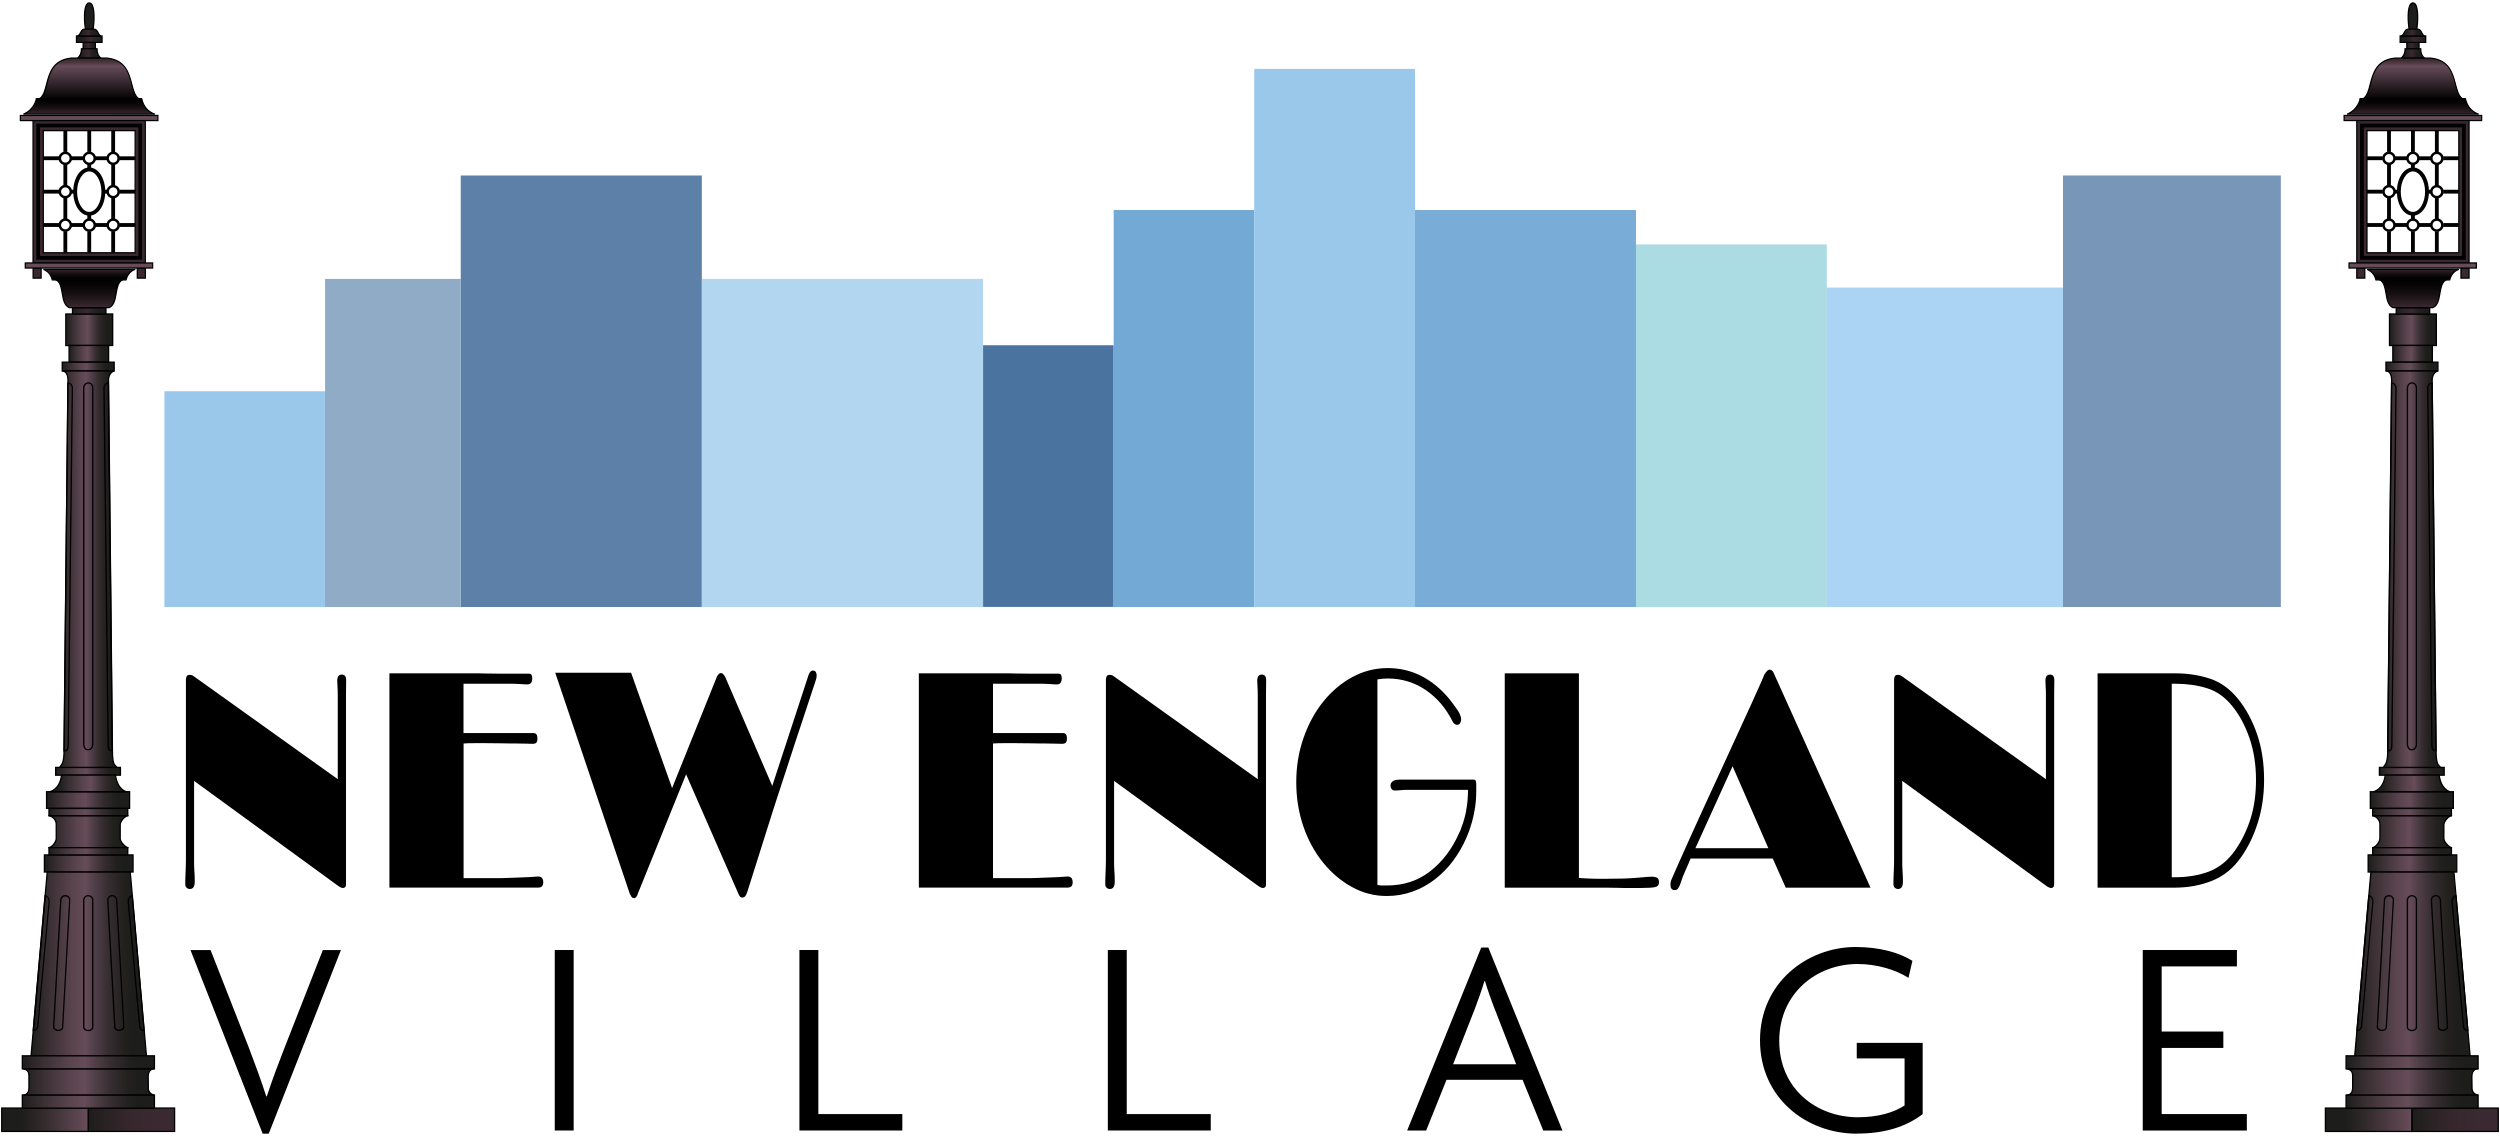 <?xml version="1.0" encoding="UTF-8"?>
<svg id="logos" xmlns="http://www.w3.org/2000/svg" xmlns:xlink="http://www.w3.org/1999/xlink" viewBox="0 0 300 136.32">
  <defs>
    <style>
      .cls-1 {
        fill: url(#radial-gradient-5);
      }

      .cls-1, .cls-2, .cls-3, .cls-4, .cls-5, .cls-6, .cls-7, .cls-8, .cls-9, .cls-10, .cls-11, .cls-12, .cls-13, .cls-14 {
        mix-blend-mode: multiply;
      }

      .cls-2 {
        fill: url(#radial-gradient-7);
      }

      .cls-3 {
        fill: url(#radial-gradient-3);
      }

      .cls-4 {
        fill: url(#radial-gradient-9);
      }

      .cls-15 {
        mask: url(#mask-22);
      }

      .cls-16 {
        mask: url(#mask-23);
      }

      .cls-17 {
        mask: url(#mask-24);
      }

      .cls-18 {
        mask: url(#mask-25);
      }

      .cls-19 {
        mask: url(#mask-15);
      }

      .cls-20 {
        mask: url(#mask-17);
      }

      .cls-21 {
        mask: url(#mask-18);
      }

      .cls-22 {
        mask: url(#mask-14);
      }

      .cls-23 {
        mask: url(#mask-13);
      }

      .cls-24 {
        mask: url(#mask-19);
      }

      .cls-25 {
        mask: url(#mask-12);
      }

      .cls-26 {
        mask: url(#mask-20);
      }

      .cls-27 {
        mask: url(#mask-21);
      }

      .cls-28 {
        mask: url(#mask-11);
      }

      .cls-29 {
        mask: url(#mask-16);
      }

      .cls-30 {
        mask: url(#mask-10);
      }

      .cls-31 {
        mask: url(#mask-27);
      }

      .cls-32 {
        mask: url(#mask-26);
      }

      .cls-33 {
        fill: url(#linear-gradient);
      }

      .cls-34 {
        filter: url(#luminosity-noclip-6);
      }

      .cls-35 {
        filter: url(#luminosity-noclip-8);
      }

      .cls-36 {
        filter: url(#luminosity-noclip-4);
      }

      .cls-37 {
        mask: url(#mask);
      }

      .cls-38 {
        filter: url(#luminosity-noclip-2);
      }

      .cls-39 {
        fill: #020202;
      }

      .cls-40, .cls-41 {
        fill: #73a9d5;
      }

      .cls-42 {
        fill: #664c58;
      }

      .cls-43 {
        fill: #1d1d1b;
      }

      .cls-44, .cls-45 {
        fill: #99c8eb;
      }

      .cls-46 {
        fill: #3a2930;
      }

      .cls-47, .cls-48, .cls-49 {
        fill: #4b739f;
      }

      .cls-50 {
        filter: url(#luminosity-noclip-18);
      }

      .cls-51 {
        filter: url(#luminosity-noclip-16);
      }

      .cls-52 {
        filter: url(#luminosity-noclip-26);
      }

      .cls-53 {
        filter: url(#luminosity-noclip-28);
      }

      .cls-54 {
        filter: url(#luminosity-noclip-14);
      }

      .cls-55 {
        filter: url(#luminosity-noclip-10);
      }

      .cls-56 {
        filter: url(#luminosity-noclip-12);
      }

      .cls-57 {
        filter: url(#luminosity-noclip-20);
      }

      .cls-58 {
        filter: url(#luminosity-noclip-22);
      }

      .cls-59 {
        filter: url(#luminosity-noclip-24);
      }

      .cls-60 {
        fill: url(#radial-gradient-21);
      }

      .cls-61 {
        fill: url(#radial-gradient-30);
      }

      .cls-62 {
        fill: url(#radial-gradient-26);
      }

      .cls-63 {
        fill: url(#radial-gradient-23);
      }

      .cls-64 {
        fill: url(#radial-gradient-28);
      }

      .cls-65 {
        fill: url(#radial-gradient-25);
      }

      .cls-66 {
        fill: url(#radial-gradient-10);
      }

      .cls-67 {
        fill: url(#radial-gradient-19);
      }

      .cls-68 {
        fill: url(#radial-gradient-17);
      }

      .cls-69 {
        fill: url(#radial-gradient-11);
      }

      .cls-70 {
        fill: url(#radial-gradient-15);
      }

      .cls-71 {
        fill: url(#radial-gradient-13);
      }

      .cls-72 {
        fill: url(#radial-gradient-6);
      }

      .cls-73 {
        fill: url(#radial-gradient-4);
      }

      .cls-74 {
        fill: url(#radial-gradient-8);
      }

      .cls-75 {
        fill: url(#radial-gradient-2);
      }

      .cls-76 {
        fill: url(#linear-gradient-8);
      }

      .cls-77 {
        fill: url(#linear-gradient-9);
      }

      .cls-78 {
        fill: url(#linear-gradient-3);
      }

      .cls-79 {
        fill: url(#linear-gradient-4);
      }

      .cls-80 {
        fill: url(#linear-gradient-2);
      }

      .cls-81 {
        fill: url(#linear-gradient-6);
      }

      .cls-82 {
        fill: url(#linear-gradient-7);
      }

      .cls-83 {
        fill: url(#linear-gradient-5);
      }

      .cls-5 {
        fill: url(#radial-gradient);
      }

      .cls-6 {
        fill: url(#radial-gradient-22);
      }

      .cls-7 {
        fill: url(#radial-gradient-24);
      }

      .cls-8 {
        fill: url(#radial-gradient-29);
      }

      .cls-9 {
        fill: url(#radial-gradient-14);
      }

      .cls-10 {
        fill: url(#radial-gradient-12);
      }

      .cls-11 {
        fill: url(#radial-gradient-16);
      }

      .cls-12 {
        fill: url(#radial-gradient-18);
      }

      .cls-13 {
        fill: url(#radial-gradient-27);
      }

      .cls-14 {
        fill: url(#radial-gradient-20);
      }

      .cls-84 {
        fill: url(#linear-gradient-51);
      }

      .cls-85 {
        fill: url(#linear-gradient-52);
      }

      .cls-86 {
        fill: url(#linear-gradient-50);
      }

      .cls-87 {
        fill: url(#linear-gradient-41);
      }

      .cls-88 {
        fill: url(#linear-gradient-40);
      }

      .cls-89 {
        fill: url(#linear-gradient-43);
      }

      .cls-90 {
        fill: url(#linear-gradient-42);
      }

      .cls-91 {
        fill: url(#linear-gradient-45);
      }

      .cls-92 {
        fill: url(#linear-gradient-46);
      }

      .cls-93 {
        fill: url(#linear-gradient-44);
      }

      .cls-94 {
        fill: url(#linear-gradient-49);
      }

      .cls-95 {
        fill: url(#linear-gradient-47);
      }

      .cls-96 {
        fill: url(#linear-gradient-48);
      }

      .cls-97 {
        fill: url(#linear-gradient-14);
      }

      .cls-98 {
        fill: url(#linear-gradient-18);
      }

      .cls-99 {
        fill: url(#linear-gradient-22);
      }

      .cls-100 {
        fill: url(#linear-gradient-20);
      }

      .cls-101 {
        fill: url(#linear-gradient-21);
      }

      .cls-102 {
        fill: url(#linear-gradient-23);
      }

      .cls-103 {
        fill: url(#linear-gradient-15);
      }

      .cls-104 {
        fill: url(#linear-gradient-19);
      }

      .cls-105 {
        fill: url(#linear-gradient-16);
      }

      .cls-106 {
        fill: url(#linear-gradient-17);
      }

      .cls-107 {
        fill: url(#linear-gradient-13);
      }

      .cls-108 {
        fill: url(#linear-gradient-12);
      }

      .cls-109 {
        fill: url(#linear-gradient-10);
      }

      .cls-110 {
        fill: url(#linear-gradient-11);
      }

      .cls-111 {
        fill: url(#linear-gradient-27);
      }

      .cls-112 {
        fill: url(#linear-gradient-24);
      }

      .cls-113 {
        fill: url(#linear-gradient-26);
      }

      .cls-114 {
        fill: url(#linear-gradient-38);
      }

      .cls-115 {
        fill: url(#linear-gradient-35);
      }

      .cls-116 {
        fill: url(#linear-gradient-37);
      }

      .cls-117 {
        fill: url(#linear-gradient-34);
      }

      .cls-118 {
        fill: url(#linear-gradient-39);
      }

      .cls-119 {
        fill: url(#linear-gradient-36);
      }

      .cls-120 {
        fill: url(#linear-gradient-25);
      }

      .cls-121 {
        fill: url(#linear-gradient-28);
      }

      .cls-122 {
        fill: url(#linear-gradient-29);
      }

      .cls-123 {
        fill: url(#linear-gradient-33);
      }

      .cls-124 {
        fill: url(#linear-gradient-30);
      }

      .cls-125 {
        fill: url(#linear-gradient-32);
      }

      .cls-126 {
        fill: url(#linear-gradient-31);
      }

      .cls-127 {
        mask: url(#mask-3);
      }

      .cls-128 {
        mask: url(#mask-2);
      }

      .cls-129 {
        mask: url(#mask-5);
      }

      .cls-130 {
        mask: url(#mask-4);
      }

      .cls-131 {
        mask: url(#mask-1);
      }

      .cls-132 {
        mask: url(#mask-7);
      }

      .cls-133 {
        mask: url(#mask-6);
      }

      .cls-134 {
        mask: url(#mask-8);
      }

      .cls-135 {
        mask: url(#mask-9);
      }

      .cls-136 {
        fill: #5abac8;
        opacity: .5;
      }

      .cls-48, .cls-137 {
        opacity: .9;
      }

      .cls-137 {
        fill: #a2cef3;
      }

      .cls-49, .cls-45 {
        opacity: .75;
      }

      .cls-138 {
        fill: #547ea8;
        opacity: .65;
      }

      .cls-41 {
        opacity: .95;
      }
    </style>
    <linearGradient id="linear-gradient" x1="1724.96" y1="92.56" x2="1717.19" y2="92.56" gradientTransform="translate(-1431.67)" gradientUnits="userSpaceOnUse">
      <stop offset=".12" stop-color="#1d1d1b"/>
      <stop offset=".2" stop-color="#232120"/>
      <stop offset=".32" stop-color="#342c2f"/>
      <stop offset=".45" stop-color="#513f47"/>
      <stop offset=".53" stop-color="#664c58"/>
      <stop offset=".64" stop-color="#5a444e"/>
      <stop offset=".84" stop-color="#3b3034"/>
      <stop offset="1" stop-color="#1d1d1b"/>
    </linearGradient>
    <linearGradient id="linear-gradient-2" x1="1726.06" y1="96.01" x2="1716.1" y2="96.01" xlink:href="#linear-gradient"/>
    <linearGradient id="linear-gradient-3" x1="1725.94" y1="99.8" x2="1716.3" y2="99.8" xlink:href="#linear-gradient"/>
    <linearGradient id="linear-gradient-4" x1="1725.69" y1="94.02" x2="1717.59" y2="94.02" xlink:href="#linear-gradient"/>
    <linearGradient id="linear-gradient-5" x1="1724.03" y1="39.56" x2="1718.41" y2="39.56" xlink:href="#linear-gradient"/>
    <linearGradient id="linear-gradient-6" x1="1723.55" y1="42.46" x2="1718.81" y2="42.46" xlink:href="#linear-gradient"/>
    <linearGradient id="linear-gradient-7" x1="1724.21" y1="43.99" x2="1717.98" y2="43.99" xlink:href="#linear-gradient"/>
    <linearGradient id="linear-gradient-8" x1="1724.5" y1="68.3" x2="1717.68" y2="68.3" xlink:href="#linear-gradient"/>
    <linearGradient id="linear-gradient-9" x1="1726.48" y1="103.62" x2="1715.84" y2="103.62" xlink:href="#linear-gradient"/>
    <linearGradient id="linear-gradient-10" x1="1728.09" y1="115.67" x2="1714.24" y2="115.67" xlink:href="#linear-gradient"/>
    <linearGradient id="linear-gradient-11" x1="1731.46" y1="134.37" x2="1721.09" y2="134.37" gradientTransform="translate(-1431.67)" gradientUnits="userSpaceOnUse">
      <stop offset=".23" stop-color="#3a2930"/>
      <stop offset=".52" stop-color="#36272d"/>
      <stop offset=".8" stop-color="#2a2224"/>
      <stop offset="1" stop-color="#1d1d1b"/>
    </linearGradient>
    <linearGradient id="linear-gradient-12" x1="2446.18" y1="134.37" x2="2456.55" y2="134.37" gradientTransform="translate(2735.34) rotate(-180) scale(1 -1)" gradientUnits="userSpaceOnUse">
      <stop offset="0" stop-color="#664c58"/>
      <stop offset=".04" stop-color="#614854"/>
      <stop offset=".52" stop-color="#30292a"/>
      <stop offset=".75" stop-color="#1d1d1b"/>
    </linearGradient>
    <linearGradient id="linear-gradient-13" x1="1725.85" y1="102.15" x2="1716.39" y2="102.15" xlink:href="#linear-gradient"/>
    <linearGradient id="linear-gradient-14" x1="1725.85" y1="97.44" x2="1716.39" y2="97.44" xlink:href="#linear-gradient"/>
    <linearGradient id="linear-gradient-15" x1="1729.06" y1="129.84" x2="1713.18" y2="129.84" xlink:href="#linear-gradient"/>
    <linearGradient id="linear-gradient-16" x1="1729.04" y1="127.48" x2="1713.2" y2="127.48" xlink:href="#linear-gradient"/>
    <linearGradient id="linear-gradient-17" x1="1729.04" y1="132.19" x2="1713.2" y2="132.19" xlink:href="#linear-gradient"/>
    <linearGradient id="linear-gradient-18" x1="4007.83" y1="37.29" x2="4011.85" y2="37.29" gradientTransform="translate(4299.39) rotate(-180) scale(1 -1)" gradientUnits="userSpaceOnUse">
      <stop offset=".12" stop-color="#1d1d1b"/>
      <stop offset=".27" stop-color="#231f1f"/>
      <stop offset=".48" stop-color="#34262c"/>
      <stop offset=".53" stop-color="#3a2930"/>
      <stop offset=".76" stop-color="#2e2427"/>
      <stop offset="1" stop-color="#1d1d1b"/>
    </linearGradient>
    <filter id="luminosity-noclip-2" data-name="luminosity-noclip" x="284.03" y="15.62" width="11.04" height="14.77" color-interpolation-filters="sRGB" filterUnits="userSpaceOnUse">
      <feFlood flood-color="#fff" result="bg"/>
      <feBlend in="SourceGraphic" in2="bg"/>
    </filter>
    <filter id="luminosity-noclip-3" x="9123.15" y="-8562.71" width="-32766" height="32766" color-interpolation-filters="sRGB" filterUnits="userSpaceOnUse">
      <feFlood flood-color="#fff" result="bg"/>
      <feBlend in="SourceGraphic" in2="bg"/>
    </filter>
    <mask id="mask-1" x="9123.15" y="-8562.71" width="-32766" height="32766" maskUnits="userSpaceOnUse"/>
    <radialGradient id="radial-gradient" cx="289.55" cy="23" fx="289.55" fy="23" r="6.52" gradientUnits="userSpaceOnUse">
      <stop offset=".11" stop-color="#000"/>
      <stop offset=".18" stop-color="#141414"/>
      <stop offset=".28" stop-color="#2d2d2d"/>
      <stop offset=".39" stop-color="#3f3f3f"/>
      <stop offset=".51" stop-color="#494949"/>
      <stop offset=".65" stop-color="#4d4d4d"/>
      <stop offset=".69" stop-color="#555"/>
      <stop offset=".76" stop-color="#6c6c6c"/>
      <stop offset=".84" stop-color="#929292"/>
      <stop offset=".93" stop-color="#c6c6c6"/>
      <stop offset="1" stop-color="#f2f2f2"/>
    </radialGradient>
    <mask id="mask" x="284.03" y="15.62" width="11.04" height="14.77" maskUnits="userSpaceOnUse">
      <g class="cls-38">
        <g class="cls-131">
          <rect class="cls-5" x="284.03" y="15.62" width="11.04" height="14.77"/>
        </g>
      </g>
    </mask>
    <radialGradient id="radial-gradient-2" cx="289.55" cy="23" fx="289.55" fy="23" r="6.52" gradientUnits="userSpaceOnUse">
      <stop offset=".11" stop-color="#fff"/>
      <stop offset=".17" stop-color="#fdffe2"/>
      <stop offset=".26" stop-color="#fcffc2"/>
      <stop offset=".35" stop-color="#fbffa9"/>
      <stop offset=".44" stop-color="#faff97"/>
      <stop offset=".53" stop-color="#faff8d"/>
      <stop offset=".65" stop-color="#faff8a"/>
      <stop offset=".7" stop-color="#f3fc92"/>
      <stop offset=".78" stop-color="#e2f5a9"/>
      <stop offset=".89" stop-color="#c5eacf"/>
      <stop offset="1" stop-color="#a2ddff"/>
    </radialGradient>
    <filter id="luminosity-noclip-4" x="286.91" y="19.22" width="2.41" height="3.55" color-interpolation-filters="sRGB" filterUnits="userSpaceOnUse">
      <feFlood flood-color="#fff" result="bg"/>
      <feBlend in="SourceGraphic" in2="bg"/>
    </filter>
    <filter id="luminosity-noclip-5" x="9123.15" y="-8562.71" width="-32766" height="32766" color-interpolation-filters="sRGB" filterUnits="userSpaceOnUse">
      <feFlood flood-color="#fff" result="bg"/>
      <feBlend in="SourceGraphic" in2="bg"/>
    </filter>
    <mask id="mask-3" x="9123.15" y="-8562.71" width="-32766" height="32766" maskUnits="userSpaceOnUse"/>
    <radialGradient id="radial-gradient-3" cx="288.12" cy="21" fx="288.12" fy="21" r="1.6" gradientUnits="userSpaceOnUse">
      <stop offset=".11" stop-color="#000"/>
      <stop offset=".36" stop-color="#4c4c4c"/>
      <stop offset=".68" stop-color="#a4a4a4"/>
      <stop offset=".89" stop-color="#dcdcdc"/>
      <stop offset="1" stop-color="#f2f2f2"/>
    </radialGradient>
    <mask id="mask-2" x="286.91" y="19.22" width="2.41" height="3.55" maskUnits="userSpaceOnUse">
      <g class="cls-36">
        <g class="cls-127">
          <path class="cls-3" d="M287.63,22.77h-.17c-.08-.19-.2-.43-.55-.55v-2.44c.3-.08,.48-.32,.55-.55h1.31c.08,.28,.35,.47,.55,.55v.36c-.76,.1-1.63,1.16-1.69,2.64Z"/>
        </g>
      </g>
    </mask>
    <radialGradient id="radial-gradient-4" cx="288.12" cy="21" fx="288.12" fy="21" r="1.6" gradientUnits="userSpaceOnUse">
      <stop offset=".11" stop-color="#fff"/>
      <stop offset=".39" stop-color="#a5abee"/>
      <stop offset=".69" stop-color="#4d59de"/>
      <stop offset=".9" stop-color="#1525d3"/>
      <stop offset="1" stop-color="#0012d0"/>
    </radialGradient>
    <filter id="luminosity-noclip-6" x="289.78" y="19.22" width="2.41" height="3.55" color-interpolation-filters="sRGB" filterUnits="userSpaceOnUse">
      <feFlood flood-color="#fff" result="bg"/>
      <feBlend in="SourceGraphic" in2="bg"/>
    </filter>
    <filter id="luminosity-noclip-7" x="9123.15" y="-8562.71" width="-32766" height="32766" color-interpolation-filters="sRGB" filterUnits="userSpaceOnUse">
      <feFlood flood-color="#fff" result="bg"/>
      <feBlend in="SourceGraphic" in2="bg"/>
    </filter>
    <mask id="mask-5" x="9123.15" y="-8562.71" width="-32766" height="32766" maskUnits="userSpaceOnUse"/>
    <radialGradient id="radial-gradient-5" cx="290.99" fx="290.99" r="1.52" xlink:href="#radial-gradient-3"/>
    <mask id="mask-4" x="289.78" y="19.22" width="2.41" height="3.55" maskUnits="userSpaceOnUse">
      <g class="cls-34">
        <g class="cls-129">
          <path class="cls-1" d="M291.47,22.77h.17c.08-.19,.2-.43,.55-.55v-2.44c-.3-.08-.48-.32-.55-.55h-1.31c-.08,.28-.31,.43-.55,.55v.36c.76,.1,1.6,1.17,1.69,2.64Z"/>
        </g>
      </g>
    </mask>
    <radialGradient id="radial-gradient-6" cx="290.99" cy="21" fx="290.99" fy="21" r="1.52" gradientUnits="userSpaceOnUse">
      <stop offset=".11" stop-color="#fff"/>
      <stop offset=".39" stop-color="#ffc2a5"/>
      <stop offset=".69" stop-color="#ff864d"/>
      <stop offset=".9" stop-color="#ff6015"/>
      <stop offset="1" stop-color="#ff5200"/>
    </radialGradient>
    <filter id="luminosity-noclip-8" x="289.78" y="23.23" width="2.41" height="3.55" color-interpolation-filters="sRGB" filterUnits="userSpaceOnUse">
      <feFlood flood-color="#fff" result="bg"/>
      <feBlend in="SourceGraphic" in2="bg"/>
    </filter>
    <filter id="luminosity-noclip-9" x="9123.15" y="-8562.71" width="-32766" height="32766" color-interpolation-filters="sRGB" filterUnits="userSpaceOnUse">
      <feFlood flood-color="#fff" result="bg"/>
      <feBlend in="SourceGraphic" in2="bg"/>
    </filter>
    <mask id="mask-7" x="9123.15" y="-8562.71" width="-32766" height="32766" maskUnits="userSpaceOnUse"/>
    <radialGradient id="radial-gradient-7" cx="2541.3" cy="1465.86" fx="2541.3" fy="1465.86" r="1.6" gradientTransform="translate(2832.29 1490.86) rotate(-180)" xlink:href="#radial-gradient-3"/>
    <mask id="mask-6" x="289.78" y="23.23" width="2.41" height="3.55" maskUnits="userSpaceOnUse">
      <g class="cls-35">
        <g class="cls-132">
          <path class="cls-2" d="M291.47,23.23h.17c.08,.19,.2,.43,.55,.55v2.44c-.3,.08-.48,.32-.55,.55h-1.31c-.08-.28-.29-.43-.55-.55v-.36c.76-.1,1.61-1.17,1.69-2.64Z"/>
        </g>
      </g>
    </mask>
    <radialGradient id="radial-gradient-8" cx="2541.3" cy="1465.86" fx="2541.3" fy="1465.86" r="1.6" gradientTransform="translate(2832.29 1490.86) rotate(-180)" xlink:href="#radial-gradient-4"/>
    <filter id="luminosity-noclip-10" x="286.91" y="23.23" width="2.41" height="3.55" color-interpolation-filters="sRGB" filterUnits="userSpaceOnUse">
      <feFlood flood-color="#fff" result="bg"/>
      <feBlend in="SourceGraphic" in2="bg"/>
    </filter>
    <filter id="luminosity-noclip-11" x="9123.15" y="-8562.71" width="-32766" height="32766" color-interpolation-filters="sRGB" filterUnits="userSpaceOnUse">
      <feFlood flood-color="#fff" result="bg"/>
      <feBlend in="SourceGraphic" in2="bg"/>
    </filter>
    <mask id="mask-9" x="9123.15" y="-8562.71" width="-32766" height="32766" maskUnits="userSpaceOnUse"/>
    <radialGradient id="radial-gradient-9" cx="2544.18" cy="1465.86" fx="2544.18" fy="1465.86" r="1.52" gradientTransform="translate(2832.29 1490.86) rotate(-180)" xlink:href="#radial-gradient-3"/>
    <mask id="mask-8" x="286.91" y="23.23" width="2.41" height="3.55" maskUnits="userSpaceOnUse">
      <g class="cls-55">
        <g class="cls-135">
          <path class="cls-4" d="M287.64,23.23h-.17c-.08,.19-.2,.43-.55,.55v2.44c.3,.08,.48,.32,.55,.55h1.31c.12-.25,.29-.5,.55-.55v-.36c-.76-.1-1.63-1.18-1.69-2.64Z"/>
        </g>
      </g>
    </mask>
    <radialGradient id="radial-gradient-10" cx="2544.18" cy="1465.86" fx="2544.18" fy="1465.86" r="1.52" gradientTransform="translate(2832.29 1490.86) rotate(-180)" xlink:href="#radial-gradient-6"/>
    <linearGradient id="linear-gradient-19" x1="4009.12" y1="5.47" x2="4010.59" y2="5.47" xlink:href="#linear-gradient-18"/>
    <linearGradient id="linear-gradient-20" x1="4011.37" y1="4.7" x2="4008.31" y2="4.7" xlink:href="#linear-gradient-18"/>
    <radialGradient id="radial-gradient-11" cx="764.52" cy="-60.77" fx="764.52" fy="-60.77" r="1.4" gradientTransform="translate(-217.99 54.92) scale(.66 .88)" gradientUnits="userSpaceOnUse">
      <stop offset=".21" stop-color="#664c58"/>
      <stop offset=".39" stop-color="#4b3a41"/>
      <stop offset=".63" stop-color="#312a2c"/>
      <stop offset=".83" stop-color="#22201f"/>
      <stop offset="1" stop-color="#1d1d1b"/>
    </radialGradient>
    <filter id="luminosity-noclip-12" x="288.09" y="20.56" width="2.93" height="4.88" color-interpolation-filters="sRGB" filterUnits="userSpaceOnUse">
      <feFlood flood-color="#fff" result="bg"/>
      <feBlend in="SourceGraphic" in2="bg"/>
    </filter>
    <filter id="luminosity-noclip-13" x="9123.15" y="-8562.71" width="-32766" height="32766" color-interpolation-filters="sRGB" filterUnits="userSpaceOnUse">
      <feFlood flood-color="#fff" result="bg"/>
      <feBlend in="SourceGraphic" in2="bg"/>
    </filter>
    <mask id="mask-11" x="9123.15" y="-8562.71" width="-32766" height="32766" maskUnits="userSpaceOnUse"/>
    <radialGradient id="radial-gradient-12" cx="289.55" cy="23" fx="289.55" fy="23" r="2.33" gradientUnits="userSpaceOnUse">
      <stop offset=".11" stop-color="#000"/>
      <stop offset=".2" stop-color="#2d2d2d"/>
      <stop offset=".31" stop-color="#606060"/>
      <stop offset=".43" stop-color="#8d8d8d"/>
      <stop offset=".54" stop-color="#b1b1b1"/>
      <stop offset=".66" stop-color="#cdcdcd"/>
      <stop offset=".77" stop-color="#e1e1e1"/>
      <stop offset=".89" stop-color="#ededed"/>
      <stop offset="1" stop-color="#f2f2f2"/>
    </radialGradient>
    <mask id="mask-10" x="288.09" y="20.56" width="2.93" height="4.88" maskUnits="userSpaceOnUse">
      <g class="cls-56">
        <g class="cls-28">
          <path class="cls-10" d="M291.02,23c0,1.35-.66,2.44-1.46,2.44s-1.46-1.09-1.46-2.44,.66-2.44,1.46-2.44,1.46,1.09,1.46,2.44Z"/>
        </g>
      </g>
    </mask>
    <radialGradient id="radial-gradient-13" cx="289.55" cy="23" fx="289.55" fy="23" r="2.33" gradientUnits="userSpaceOnUse">
      <stop offset=".11" stop-color="#fff"/>
      <stop offset=".22" stop-color="#fdffd5"/>
      <stop offset=".35" stop-color="#fcffa9"/>
      <stop offset=".48" stop-color="#fbff85"/>
      <stop offset=".61" stop-color="#faff69"/>
      <stop offset=".74" stop-color="#faff55"/>
      <stop offset=".87" stop-color="#faff48"/>
      <stop offset="1" stop-color="#faff45"/>
    </radialGradient>
    <linearGradient id="linear-gradient-21" x1="289.55" y1="32.25" x2="289.55" y2="33.61" gradientUnits="userSpaceOnUse">
      <stop offset="0" stop-color="#3a2930"/>
      <stop offset=".12" stop-color="#2f2127"/>
      <stop offset=".46" stop-color="#150f11"/>
      <stop offset=".76" stop-color="#050304"/>
      <stop offset="1" stop-color="#000"/>
    </linearGradient>
    <linearGradient id="linear-gradient-22" x1="289.55" y1="1516.41" x2="289.55" y2="1518.4" gradientTransform="translate(0 1530.2) scale(1 -1)" xlink:href="#linear-gradient-21"/>
    <linearGradient id="linear-gradient-23" x1="290.49" y1="1523.79" x2="288.56" y2="1523.79" gradientTransform="translate(0 1530.2) scale(1 -1)" xlink:href="#linear-gradient-18"/>
    <linearGradient id="linear-gradient-24" x1="290.49" y1="1526.29" x2="288.56" y2="1526.29" gradientTransform="translate(0 1530.2) scale(1 -1)" xlink:href="#linear-gradient-18"/>
    <linearGradient id="linear-gradient-25" x1="2536.14" y1="36.85" x2="2536.14" y2="33.27" gradientTransform="translate(2825.69) rotate(-180) scale(1 -1)" xlink:href="#linear-gradient-21"/>
    <linearGradient id="linear-gradient-26" x1="2532.75" y1="1530.67" x2="2532.75" y2="1525.67" gradientTransform="translate(2822.3 1537.69) rotate(-180)" gradientUnits="userSpaceOnUse">
      <stop offset="0" stop-color="#3a2930"/>
      <stop offset=".05" stop-color="#402e36"/>
      <stop offset=".12" stop-color="#533c46"/>
      <stop offset=".18" stop-color="#664c58"/>
      <stop offset="1" stop-color="#000"/>
    </linearGradient>
    <filter id="luminosity-noclip-14" x="279.63" y="13.08" width="19.85" height="19.85" color-interpolation-filters="sRGB" filterUnits="userSpaceOnUse">
      <feFlood flood-color="#fff" result="bg"/>
      <feBlend in="SourceGraphic" in2="bg"/>
    </filter>
    <filter id="luminosity-noclip-15" x="9123.15" y="-8562.71" width="-32766" height="32766" color-interpolation-filters="sRGB" filterUnits="userSpaceOnUse">
      <feFlood flood-color="#fff" result="bg"/>
      <feBlend in="SourceGraphic" in2="bg"/>
    </filter>
    <mask id="mask-13" x="9123.15" y="-8562.71" width="-32766" height="32766" maskUnits="userSpaceOnUse"/>
    <radialGradient id="radial-gradient-14" cx="289.55" cy="23" fx="289.55" fy="23" r="15.43" gradientUnits="userSpaceOnUse">
      <stop offset=".02" stop-color="#000"/>
      <stop offset=".07" stop-color="#050505"/>
      <stop offset=".14" stop-color="#151515"/>
      <stop offset=".21" stop-color="#2f2f2f"/>
      <stop offset=".29" stop-color="#545454"/>
      <stop offset=".37" stop-color="#828282"/>
      <stop offset=".43" stop-color="#a6a6a6"/>
      <stop offset=".5" stop-color="#7a7a7a"/>
      <stop offset=".54" stop-color="#696969"/>
      <stop offset=".64" stop-color="#000"/>
    </radialGradient>
    <mask id="mask-12" x="279.63" y="13.08" width="19.85" height="19.85" maskUnits="userSpaceOnUse">
      <g class="cls-54">
        <g class="cls-23">
          <path class="cls-9" d="M299.48,23c0,5.48-4.44,9.92-9.92,9.92s-9.92-4.44-9.92-9.92,4.44-9.92,9.92-9.92,9.92,4.44,9.92,9.92Z"/>
        </g>
      </g>
    </mask>
    <radialGradient id="radial-gradient-15" cx="289.55" cy="23" fx="289.55" fy="23" r="15.43" gradientUnits="userSpaceOnUse">
      <stop offset=".02" stop-color="#fff"/>
      <stop offset=".08" stop-color="#fefff9"/>
      <stop offset=".16" stop-color="#feffe9"/>
      <stop offset=".25" stop-color="#fcffcf"/>
      <stop offset=".35" stop-color="#fbffab"/>
      <stop offset=".43" stop-color="#faff8a"/>
      <stop offset=".47" stop-color="#fcffbf"/>
      <stop offset=".52" stop-color="#feffed"/>
      <stop offset=".54" stop-color="#fff"/>
      <stop offset=".64" stop-color="#fff"/>
    </radialGradient>
    <linearGradient id="linear-gradient-27" x1="1446.12" y1="92.56" x2="1438.35" y2="92.56" xlink:href="#linear-gradient"/>
    <linearGradient id="linear-gradient-28" x1="1447.22" y1="96.01" x2="1437.26" y2="96.01" xlink:href="#linear-gradient"/>
    <linearGradient id="linear-gradient-29" x1="1447.09" y1="99.8" x2="1437.45" y2="99.8" xlink:href="#linear-gradient"/>
    <linearGradient id="linear-gradient-30" x1="1446.85" y1="94.02" x2="1438.75" y2="94.02" xlink:href="#linear-gradient"/>
    <linearGradient id="linear-gradient-31" x1="1445.18" y1="39.56" x2="1439.56" y2="39.56" xlink:href="#linear-gradient"/>
    <linearGradient id="linear-gradient-32" x1="1444.71" y1="42.46" x2="1439.96" y2="42.46" xlink:href="#linear-gradient"/>
    <linearGradient id="linear-gradient-33" x1="1445.36" y1="43.99" x2="1439.14" y2="43.99" xlink:href="#linear-gradient"/>
    <linearGradient id="linear-gradient-34" x1="1445.66" y1="68.3" x2="1438.84" y2="68.3" xlink:href="#linear-gradient"/>
    <linearGradient id="linear-gradient-35" x1="1447.63" y1="103.62" x2="1437" y2="103.62" xlink:href="#linear-gradient"/>
    <linearGradient id="linear-gradient-36" x1="1449.24" y1="115.67" x2="1435.39" y2="115.67" xlink:href="#linear-gradient"/>
    <linearGradient id="linear-gradient-37" x1="1452.62" y1="134.37" x2="1442.25" y2="134.37" xlink:href="#linear-gradient-11"/>
    <linearGradient id="linear-gradient-38" x1="2725.03" x2="2735.4" xlink:href="#linear-gradient-12"/>
    <linearGradient id="linear-gradient-39" x1="1447" y1="102.15" x2="1437.55" y2="102.15" xlink:href="#linear-gradient"/>
    <linearGradient id="linear-gradient-40" x1="1447" y1="97.44" x2="1437.55" y2="97.44" xlink:href="#linear-gradient"/>
    <linearGradient id="linear-gradient-41" x1="1450.21" y1="129.84" x2="1434.33" y2="129.84" xlink:href="#linear-gradient"/>
    <linearGradient id="linear-gradient-42" x1="1450.2" y1="127.48" x2="1434.35" y2="127.48" xlink:href="#linear-gradient"/>
    <linearGradient id="linear-gradient-43" x1="1450.2" y1="132.19" x2="1434.35" y2="132.19" xlink:href="#linear-gradient"/>
    <linearGradient id="linear-gradient-44" x1="4286.68" y1="37.29" x2="4290.69" y2="37.29" xlink:href="#linear-gradient-18"/>
    <filter id="luminosity-noclip-16" x="5.19" y="15.62" width="11.04" height="14.77" color-interpolation-filters="sRGB" filterUnits="userSpaceOnUse">
      <feFlood flood-color="#fff" result="bg"/>
      <feBlend in="SourceGraphic" in2="bg"/>
    </filter>
    <filter id="luminosity-noclip-17" x="9123.15" y="-8562.71" width="-32766" height="32766" color-interpolation-filters="sRGB" filterUnits="userSpaceOnUse">
      <feFlood flood-color="#fff" result="bg"/>
      <feBlend in="SourceGraphic" in2="bg"/>
    </filter>
    <mask id="mask-15" x="9123.15" y="-8562.71" width="-32766" height="32766" maskUnits="userSpaceOnUse"/>
    <radialGradient id="radial-gradient-16" cx="10.71" fx="10.71" xlink:href="#radial-gradient"/>
    <mask id="mask-14" x="5.19" y="15.62" width="11.04" height="14.77" maskUnits="userSpaceOnUse">
      <g class="cls-51">
        <g class="cls-19">
          <rect class="cls-11" x="5.19" y="15.62" width="11.04" height="14.77"/>
        </g>
      </g>
    </mask>
    <radialGradient id="radial-gradient-17" cx="10.71" fx="10.71" xlink:href="#radial-gradient-2"/>
    <filter id="luminosity-noclip-18" x="8.06" y="19.22" width="2.41" height="3.55" color-interpolation-filters="sRGB" filterUnits="userSpaceOnUse">
      <feFlood flood-color="#fff" result="bg"/>
      <feBlend in="SourceGraphic" in2="bg"/>
    </filter>
    <filter id="luminosity-noclip-19" x="9123.15" y="-8562.71" width="-32766" height="32766" color-interpolation-filters="sRGB" filterUnits="userSpaceOnUse">
      <feFlood flood-color="#fff" result="bg"/>
      <feBlend in="SourceGraphic" in2="bg"/>
    </filter>
    <mask id="mask-17" x="9123.15" y="-8562.71" width="-32766" height="32766" maskUnits="userSpaceOnUse"/>
    <radialGradient id="radial-gradient-18" cx="9.27" fx="9.27" r="1.6" xlink:href="#radial-gradient-3"/>
    <mask id="mask-16" x="8.06" y="19.22" width="2.41" height="3.55" maskUnits="userSpaceOnUse">
      <g class="cls-50">
        <g class="cls-20">
          <path class="cls-12" d="M8.79,22.77h-.17c-.08-.19-.2-.43-.55-.55v-2.44c.3-.08,.48-.32,.55-.55h1.31c.08,.28,.35,.47,.55,.55v.36c-.76,.1-1.63,1.16-1.69,2.64Z"/>
        </g>
      </g>
    </mask>
    <radialGradient id="radial-gradient-19" cx="9.27" fx="9.27" r="1.6" xlink:href="#radial-gradient-4"/>
    <filter id="luminosity-noclip-20" x="10.94" y="19.22" width="2.41" height="3.55" color-interpolation-filters="sRGB" filterUnits="userSpaceOnUse">
      <feFlood flood-color="#fff" result="bg"/>
      <feBlend in="SourceGraphic" in2="bg"/>
    </filter>
    <filter id="luminosity-noclip-21" x="9123.15" y="-8562.71" width="-32766" height="32766" color-interpolation-filters="sRGB" filterUnits="userSpaceOnUse">
      <feFlood flood-color="#fff" result="bg"/>
      <feBlend in="SourceGraphic" in2="bg"/>
    </filter>
    <mask id="mask-19" x="9123.15" y="-8562.71" width="-32766" height="32766" maskUnits="userSpaceOnUse"/>
    <radialGradient id="radial-gradient-20" cx="12.14" fx="12.14" r="1.52" xlink:href="#radial-gradient-3"/>
    <mask id="mask-18" x="10.94" y="19.22" width="2.41" height="3.55" maskUnits="userSpaceOnUse">
      <g class="cls-57">
        <g class="cls-24">
          <path class="cls-14" d="M12.63,22.77h.17c.08-.19,.2-.43,.55-.55v-2.44c-.3-.08-.48-.32-.55-.55h-1.31c-.08,.28-.31,.43-.55,.55v.36c.76,.1,1.6,1.17,1.69,2.64Z"/>
        </g>
      </g>
    </mask>
    <radialGradient id="radial-gradient-21" cx="12.14" fx="12.14" xlink:href="#radial-gradient-6"/>
    <filter id="luminosity-noclip-22" x="10.94" y="23.23" width="2.41" height="3.55" color-interpolation-filters="sRGB" filterUnits="userSpaceOnUse">
      <feFlood flood-color="#fff" result="bg"/>
      <feBlend in="SourceGraphic" in2="bg"/>
    </filter>
    <filter id="luminosity-noclip-23" x="9123.15" y="-8562.71" width="-32766" height="32766" color-interpolation-filters="sRGB" filterUnits="userSpaceOnUse">
      <feFlood flood-color="#fff" result="bg"/>
      <feBlend in="SourceGraphic" in2="bg"/>
    </filter>
    <mask id="mask-21" x="9123.15" y="-8562.71" width="-32766" height="32766" maskUnits="userSpaceOnUse"/>
    <radialGradient id="radial-gradient-22" cx="2820.15" cy="1465.86" fx="2820.15" fy="1465.86" r="1.6" gradientTransform="translate(2832.29 1490.86) rotate(-180)" xlink:href="#radial-gradient-3"/>
    <mask id="mask-20" x="10.94" y="23.23" width="2.41" height="3.55" maskUnits="userSpaceOnUse">
      <g class="cls-58">
        <g class="cls-27">
          <path class="cls-6" d="M12.63,23.23h.17c.08,.19,.2,.43,.55,.55v2.44c-.3,.08-.48,.32-.55,.55h-1.31c-.08-.28-.29-.43-.55-.55v-.36c.76-.1,1.61-1.17,1.69-2.64Z"/>
        </g>
      </g>
    </mask>
    <radialGradient id="radial-gradient-23" cx="2820.15" cy="1465.86" fx="2820.15" fy="1465.86" r="1.6" gradientTransform="translate(2832.29 1490.86) rotate(-180)" xlink:href="#radial-gradient-4"/>
    <filter id="luminosity-noclip-24" x="8.07" y="23.23" width="2.41" height="3.55" color-interpolation-filters="sRGB" filterUnits="userSpaceOnUse">
      <feFlood flood-color="#fff" result="bg"/>
      <feBlend in="SourceGraphic" in2="bg"/>
    </filter>
    <filter id="luminosity-noclip-25" x="9123.15" y="-8562.71" width="-32766" height="32766" color-interpolation-filters="sRGB" filterUnits="userSpaceOnUse">
      <feFlood flood-color="#fff" result="bg"/>
      <feBlend in="SourceGraphic" in2="bg"/>
    </filter>
    <mask id="mask-23" x="9123.15" y="-8562.71" width="-32766" height="32766" maskUnits="userSpaceOnUse"/>
    <radialGradient id="radial-gradient-24" cx="2823.02" cy="1465.86" fx="2823.02" fy="1465.86" r="1.52" gradientTransform="translate(2832.29 1490.86) rotate(-180)" xlink:href="#radial-gradient-3"/>
    <mask id="mask-22" x="8.07" y="23.23" width="2.41" height="3.55" maskUnits="userSpaceOnUse">
      <g class="cls-59">
        <g class="cls-16">
          <path class="cls-7" d="M8.79,23.23h-.17c-.08,.19-.2,.43-.55,.55v2.44c.3,.08,.48,.32,.55,.55h1.31c.12-.25,.29-.5,.55-.55v-.36c-.76-.1-1.63-1.18-1.69-2.64Z"/>
        </g>
      </g>
    </mask>
    <radialGradient id="radial-gradient-25" cx="2823.02" cy="1465.86" fx="2823.02" fy="1465.86" r="1.52" gradientTransform="translate(2832.29 1490.86) rotate(-180)" xlink:href="#radial-gradient-6"/>
    <linearGradient id="linear-gradient-45" x1="4287.96" y1="5.47" x2="4289.43" y2="5.47" xlink:href="#linear-gradient-18"/>
    <linearGradient id="linear-gradient-46" x1="4290.22" y1="4.7" x2="4287.15" y2="4.7" xlink:href="#linear-gradient-18"/>
    <radialGradient id="radial-gradient-26" cx="344.51" fx="344.51" r="1.4" xlink:href="#radial-gradient-11"/>
    <filter id="luminosity-noclip-26" x="9.24" y="20.56" width="2.93" height="4.88" color-interpolation-filters="sRGB" filterUnits="userSpaceOnUse">
      <feFlood flood-color="#fff" result="bg"/>
      <feBlend in="SourceGraphic" in2="bg"/>
    </filter>
    <filter id="luminosity-noclip-27" x="9123.15" y="-8562.71" width="-32766" height="32766" color-interpolation-filters="sRGB" filterUnits="userSpaceOnUse">
      <feFlood flood-color="#fff" result="bg"/>
      <feBlend in="SourceGraphic" in2="bg"/>
    </filter>
    <mask id="mask-25" x="9123.15" y="-8562.71" width="-32766" height="32766" maskUnits="userSpaceOnUse"/>
    <radialGradient id="radial-gradient-27" cx="10.71" fx="10.71" r="2.33" xlink:href="#radial-gradient-12"/>
    <mask id="mask-24" x="9.24" y="20.56" width="2.93" height="4.88" maskUnits="userSpaceOnUse">
      <g class="cls-52">
        <g class="cls-18">
          <path class="cls-13" d="M12.17,23c0,1.35-.66,2.44-1.46,2.44s-1.46-1.09-1.46-2.44,.66-2.44,1.46-2.44,1.46,1.09,1.46,2.44Z"/>
        </g>
      </g>
    </mask>
    <radialGradient id="radial-gradient-28" cx="10.71" fx="10.71" r="2.33" xlink:href="#radial-gradient-13"/>
    <linearGradient id="linear-gradient-47" x1="10.71" x2="10.71" xlink:href="#linear-gradient-21"/>
    <linearGradient id="linear-gradient-48" x1="10.71" y1="1516.41" x2="10.71" y2="1518.4" gradientTransform="translate(0 1530.2) scale(1 -1)" xlink:href="#linear-gradient-21"/>
    <linearGradient id="linear-gradient-49" x1="11.65" y1="1523.79" x2="9.72" y2="1523.79" gradientTransform="translate(0 1530.2) scale(1 -1)" xlink:href="#linear-gradient-18"/>
    <linearGradient id="linear-gradient-50" x1="11.65" y1="1526.29" x2="9.72" y2="1526.29" gradientTransform="translate(0 1530.2) scale(1 -1)" xlink:href="#linear-gradient-18"/>
    <linearGradient id="linear-gradient-51" x1="2814.98" y1="36.85" x2="2814.98" y2="33.27" gradientTransform="translate(2825.69) rotate(-180) scale(1 -1)" xlink:href="#linear-gradient-21"/>
    <linearGradient id="linear-gradient-52" x1="2811.6" y1="1530.67" x2="2811.6" xlink:href="#linear-gradient-26"/>
    <filter id="luminosity-noclip-28" x=".78" y="13.08" width="19.85" height="19.85" color-interpolation-filters="sRGB" filterUnits="userSpaceOnUse">
      <feFlood flood-color="#fff" result="bg"/>
      <feBlend in="SourceGraphic" in2="bg"/>
    </filter>
    <filter id="luminosity-noclip-29" x="9123.15" y="-8562.71" width="-32766" height="32766" color-interpolation-filters="sRGB" filterUnits="userSpaceOnUse">
      <feFlood flood-color="#fff" result="bg"/>
      <feBlend in="SourceGraphic" in2="bg"/>
    </filter>
    <mask id="mask-27" x="9123.15" y="-8562.71" width="-32766" height="32766" maskUnits="userSpaceOnUse"/>
    <radialGradient id="radial-gradient-29" cx="10.71" cy="23" fx="10.71" fy="23" xlink:href="#radial-gradient-14"/>
    <mask id="mask-26" x=".78" y="13.08" width="19.85" height="19.85" maskUnits="userSpaceOnUse">
      <g class="cls-53">
        <g class="cls-31">
          <path class="cls-8" d="M20.63,23c0,5.48-4.44,9.92-9.92,9.92S.78,28.49,.78,23,5.23,13.08,10.71,13.08s9.92,4.44,9.92,9.92Z"/>
        </g>
      </g>
    </mask>
    <radialGradient id="radial-gradient-30" cx="10.71" cy="23" fx="10.71" fy="23" xlink:href="#radial-gradient-15"/>
  </defs>
  <g>
    <rect class="cls-137" x="219.22" y="34.51" width="28.34" height="38.33"/>
    <rect class="cls-49" x="247.56" y="21.06" width="26.14" height="51.78"/>
    <rect class="cls-48" x="55.29" y="21.06" width="28.93" height="51.78"/>
    <rect class="cls-45" x="84.21" y="33.47" width="33.75" height="39.37"/>
    <rect class="cls-47" x="117.97" y="41.43" width="15.67" height="31.4"/>
    <rect class="cls-40" x="133.64" y="25.2" width="16.88" height="47.64"/>
    <rect class="cls-44" x="150.51" y="8.27" width="19.29" height="64.57"/>
    <rect class="cls-41" x="169.8" y="25.2" width="26.52" height="47.64"/>
    <rect class="cls-136" x="196.32" y="29.33" width="22.9" height="43.51"/>
    <rect class="cls-44" x="19.73" y="46.95" width="19.29" height="25.89"/>
    <rect class="cls-138" x="39.01" y="33.47" width="16.27" height="39.37"/>
  </g>
  <g>
    <path d="M22.71,80.98c.06,0,.13,0,.23,.02,.09,.01,.21,.07,.34,.17l17.25,12.33v-10.08c0-.29,0-.62-.03-.98-.02-.36-.03-.61-.03-.75,0-.49,.18-.74,.55-.74,.34,0,.52,.22,.52,.66,0,.1,0,.35-.01,.75s-.01,.77-.01,1.09v22.67c0,.29-.13,.44-.37,.44-.15,0-.35-.09-.58-.26l-17.28-12.59v9.83c0,.42,.02,.78,.04,1.09,.03,.31,.04,.7,.04,1.2,0,.57-.2,.85-.6,.85-.13,0-.26-.05-.37-.15s-.17-.24-.17-.44c0-.37,.01-.85,.04-1.44s.04-1.09,.04-1.51v-21.6c.02-.37,.15-.55,.4-.55Z"/>
    <path d="M46.73,80.8h10.04c.51,0,1.05,0,1.61,.02,.57,.01,1.11,.02,1.63,.02h3.46c.17,0,.28,.06,.33,.18,.05,.12,.07,.25,.07,.37,0,.49-.19,.74-.58,.74-.19,0-.45-.01-.78-.04-.33-.02-.6-.04-.84-.04h-6.05v5.92h8.41c.31,0,.46,.21,.46,.63,0,.27-.05,.45-.14,.53-.1,.09-.25,.13-.46,.13-.1,0-.31,0-.63-.02-.33-.01-.74-.02-1.24-.02s-1.06,0-1.68-.02c-.62-.01-1.26-.02-1.92-.02h-1.54c-.47,0-.89,.01-1.25,.04v16.16h3.83c.62,0,1.22-.01,1.8-.04,.58-.02,1.11-.04,1.57-.06s.84-.03,1.15-.06c.31-.02,.5-.04,.58-.04,.42,0,.63,.23,.63,.7,0,.42-.2,.63-.6,.63h-17.86v-25.73Z"/>
    <path d="M76.08,107.77c-.15,0-.26-.07-.33-.2-.07-.13-.12-.23-.16-.27l-8.96-26.57h9.1l4.92,13.84,5.36-13.32c.02-.07,.06-.15,.12-.22,.04-.05,.09-.1,.15-.17,.06-.06,.13-.09,.23-.09s.17,.03,.23,.09c.06,.06,.11,.12,.15,.17,.06,.07,.1,.15,.14,.22l5.64,13.06,4.35-13.29c.02-.07,.06-.16,.12-.26,.12-.2,.25-.29,.4-.29,.17,0,.29,.06,.36,.18,.07,.12,.1,.26,.1,.4,0,.22-.06,.5-.19,.85-.12,.34-.24,.7-.36,1.07l-1.41,4.27c-.33,.96-.66,1.98-1.01,3.06s-.7,2.17-1.07,3.28-.72,2.21-1.08,3.31c-.36,1.1-.69,2.15-.99,3.13-.75,2.36-1.49,4.7-2.22,7.03-.04,.12-.09,.23-.14,.33-.1,.22-.25,.33-.46,.33-.17,0-.31-.11-.4-.33-.06-.1-.11-.21-.15-.33l-6.19-14.13-5.79,14.32c-.02,.1-.06,.2-.12,.29-.1,.17-.21,.26-.35,.26Z"/>
    <path d="M110.27,80.8h10.04c.51,0,1.05,0,1.61,.02,.57,.01,1.11,.02,1.63,.02h3.46c.17,0,.28,.06,.33,.18,.05,.12,.07,.25,.07,.37,0,.49-.19,.74-.58,.74-.19,0-.45-.01-.78-.04-.33-.02-.6-.04-.84-.04h-6.05v5.92h8.41c.31,0,.46,.21,.46,.63,0,.27-.05,.45-.14,.53s-.25,.13-.46,.13c-.1,0-.31,0-.63-.02-.33-.01-.74-.02-1.24-.02s-1.06,0-1.69-.02c-.62-.01-1.26-.02-1.92-.02h-1.54c-.47,0-.89,.01-1.25,.04v16.16h3.83c.61,0,1.21-.01,1.8-.04,.59-.02,1.11-.04,1.57-.06s.84-.03,1.15-.06c.31-.02,.5-.04,.58-.04,.42,0,.63,.23,.63,.7,0,.42-.2,.63-.6,.63h-17.86v-25.73Z"/>
    <path d="M133.11,80.98c.06,0,.13,0,.23,.02,.09,.01,.21,.07,.34,.17l17.25,12.33v-10.08c0-.29,0-.62-.03-.98-.02-.36-.03-.61-.03-.75,0-.49,.18-.74,.55-.74,.34,0,.52,.22,.52,.66,0,.1,0,.35-.01,.75s-.01,.77-.01,1.09v22.67c0,.29-.13,.44-.37,.44-.15,0-.35-.09-.58-.26l-17.28-12.59v9.83c0,.42,.02,.78,.04,1.09,.03,.31,.04,.7,.04,1.2,0,.57-.2,.85-.6,.85-.13,0-.26-.05-.37-.15s-.17-.24-.17-.44c0-.37,.01-.85,.04-1.44s.04-1.09,.04-1.51v-21.6c.02-.37,.15-.55,.4-.55Z"/>
    <path d="M175.93,97.28c.15-.74,.23-1.57,.23-2.5h-7.14c-.31,0-.61,.01-.91,.04-.3,.03-.55,.04-.76,.04-.15,0-.27-.06-.36-.18-.09-.12-.13-.26-.13-.4,0-.17,.05-.31,.15-.42,.09-.11,.21-.18,.33-.22,.12-.04,.25-.06,.39-.07,.13-.01,.24-.02,.32-.02h8.81s.1,.02,.17,.07c.08,.05,.12,.23,.12,.55v.7c0,.74-.05,1.41-.14,2.02-.1,.61-.21,1.17-.35,1.66-.14,.49-.27,.9-.39,1.23-.12,.33-.23,.58-.3,.75-.44,1.01-.98,1.93-1.61,2.78-.63,.85-1.36,1.58-2.17,2.21s-1.71,1.12-2.68,1.47-2,.53-3.1,.53c-1.48,0-2.87-.36-4.18-1.08s-2.46-1.7-3.46-2.93c-1-1.23-1.79-2.67-2.36-4.32-.57-1.66-.86-3.43-.86-5.32s.29-3.67,.88-5.34c.58-1.67,1.38-3.12,2.38-4.36,1-1.24,2.16-2.21,3.48-2.93,1.32-.71,2.74-1.07,4.23-1.07s2.87,.33,4.12,.99c1.25,.66,2.35,1.58,3.31,2.76l.06,.07c.25,.32,.53,.71,.85,1.16,.32,.45,.48,.85,.48,1.2,0,.1-.04,.23-.11,.39-.08,.16-.2,.24-.38,.24-.1,0-.2-.04-.3-.11s-.18-.16-.22-.26c-.81-1.62-1.89-2.89-3.25-3.81-1.36-.92-2.88-1.38-4.55-1.38-.42,0-.84,.04-1.24,.11v24.66c.19,.05,.38,.07,.56,.07h.56c2.04,0,3.78-.58,5.24-1.73,1.46-1.15,2.6-2.66,3.43-4.53l.12-.26s.07-.12,.1-.22,.06-.21,.1-.33l.06-.15c.17-.44,.34-1.03,.49-1.77Z"/>
    <path d="M180.57,80.8h8.9v24.55c.25,.03,.61,.05,1.09,.07,.48,.02,1.08,.04,1.81,.04,1.77,0,3.13-.04,4.1-.13,.97-.09,1.56-.13,1.77-.13,.13,0,.31,.03,.52,.09,.21,.06,.32,.26,.32,.61,0,.29-.15,.48-.45,.55-.3,.07-.89,.11-1.77,.11h-1.32c-.5,0-.99,0-1.48-.02-.49-.01-.93-.02-1.31-.02h-12.18v-25.73Z"/>
    <path d="M211.76,80.91c.04-.07,.1-.16,.17-.26,.06-.07,.12-.14,.19-.2s.15-.09,.24-.09c.17,0,.32,.1,.43,.29,.06,.1,.09,.18,.12,.26l11.55,25.61h-10.17l-1.56-3.5h-9.85l-.75,1.73c-.15,.34-.27,.64-.35,.9-.08,.26-.15,.47-.23,.64-.08,.17-.16,.3-.24,.39s-.21,.13-.39,.13c-.15,0-.27-.06-.35-.18s-.12-.28-.12-.48c0-.22,.04-.42,.12-.59,.13-.32,.4-.92,.79-1.8,.39-.88,.86-1.93,1.41-3.15,.55-1.22,1.15-2.54,1.81-3.98,.66-1.44,1.33-2.88,2-4.34,.67-1.46,1.32-2.87,1.94-4.23s1.18-2.57,1.66-3.62c.48-1.05,.86-1.91,1.15-2.56,.29-.65,.42-.98,.4-.98Zm-8.32,20.87h8.76l-4.29-9.83-4.46,9.83Z"/>
    <path d="M227.69,80.98c.06,0,.13,0,.23,.02,.09,.01,.21,.07,.34,.17l17.25,12.33v-10.08c0-.29,0-.62-.03-.98-.02-.36-.03-.61-.03-.75,0-.49,.18-.74,.55-.74,.34,0,.52,.22,.52,.66,0,.1,0,.35-.01,.75s-.01,.77-.01,1.09v22.67c0,.29-.13,.44-.37,.44-.15,0-.35-.09-.58-.26l-17.28-12.59v9.83c0,.42,.02,.78,.04,1.09,.03,.31,.04,.7,.04,1.2,0,.57-.2,.85-.6,.85-.13,0-.26-.05-.37-.15s-.17-.24-.17-.44c0-.37,.01-.85,.04-1.44s.04-1.09,.04-1.51v-21.6c.02-.37,.15-.55,.4-.55Z"/>
    <path d="M251.71,80.8h9.33c1.5,0,2.88,.22,4.16,.64,1.28,.43,2.39,1.23,3.35,2.41s1.72,2.59,2.29,4.23c.57,1.64,.85,3.48,.85,5.52,0,1.82-.25,3.51-.74,5.08-.49,1.57-1.16,2.96-2,4.16-.92,1.32-2.07,2.27-3.45,2.83-1.38,.57-2.91,.85-4.58,.85h-9.21v-25.73Zm8.9,1.25v23.22h.32c1.58,0,2.97-.23,4.18-.7s2.25-1.31,3.11-2.54c.79-1.13,1.4-2.39,1.84-3.77s.66-2.94,.66-4.66c0-1.84-.26-3.51-.78-5.02-.52-1.51-1.21-2.79-2.07-3.85-.87-1.08-1.88-1.8-3.05-2.15-1.17-.36-2.43-.53-3.77-.53h-.43Z"/>
  </g>
  <g>
    <path d="M32.27,136.04h-.75l-8.66-22.03h2.41l4.58,11.68c.68,1.77,1.49,3.97,2.1,5.87h.07c.61-1.9,1.43-4.04,2.14-5.87l4.58-11.68h2.17l-8.66,22.03Z"/>
    <path d="M66.57,135.66v-21.66h2.27v21.66h-2.27Z"/>
    <path d="M95.93,135.66v-21.66h2.27v19.69h10.08v1.97h-12.36Z"/>
    <path d="M132.94,135.66v-21.66h2.27v19.69h10.08v1.97h-12.36Z"/>
    <path d="M185.19,135.66l-2.48-6.08h-9.13l-2.44,6.08h-2.28l8.89-21.96h.85l8.89,21.96h-2.31Zm-5.84-14.6c-.37-.99-.81-2.17-1.15-3.33h-.07c-.34,1.15-.78,2.34-1.15,3.33l-2.61,6.65h7.57l-2.58-6.65Z"/>
    <path d="M222.81,136.04c-6.04,0-11.61-4.28-11.61-11.2s5.67-11.2,11.47-11.2c2.82,0,5.19,.64,6.82,1.66l-.47,2.04c-1.56-.98-3.8-1.66-6.11-1.66-4.92,0-9.4,3.5-9.4,9.23s4.45,9.16,9.44,9.16c2.44,0,4.34-.58,5.6-1.42v-5.64h-5.74v-1.87h7.91v8.55c-2.04,1.56-4.62,2.34-7.91,2.34Z"/>
    <path d="M257.13,135.66v-21.66h11.3v1.97h-9.03v7.81h7.4v1.97h-7.4v7.94h10.22v1.97h-12.49Z"/>
  </g>
  <g>
    <g>
      <g>
        <rect class="cls-33" x="285.53" y="92.09" width="7.77" height=".93"/>
        <path d="M285.45,92.01h7.93v1.09h-7.93v-1.09Zm7.77,.16h-7.61v.78h7.61v-.78Z"/>
      </g>
      <g>
        <rect class="cls-80" x="284.44" y="95.01" width="9.96" height="1.99"/>
        <path d="M284.36,94.93h10.12v2.15h-10.12v-2.15Zm9.96,.16h-9.8v1.84h9.8v-1.84Z"/>
      </g>
      <g>
        <path class="cls-78" d="M294.26,101.72c.41,0-10.06,0-9.61,0s.95-.71,.95-1.09v-1.74c0-.38-.32-.94-.95-1.02h9.61c-.4,0-.98,.68-.98,1.11,0,.71,.02,.92,0,1.65-.01,.43,.57,1.09,.98,1.09Z"/>
        <path d="M284.64,101.64c.39,0,.87-.67,.87-1.01v-1.74c0-.32-.26-.86-.87-.94v-.16h9.61v.16c-.36,0-.91,.65-.91,1.03,0,.26,0,.45,0,.62,0,.3,0,.57,0,1.03,0,.17,.13,.41,.34,.63,.22,.23,.39,.38,.57,.38v.16h-9.61v-.16Zm8.55-1.01c0-.46,0-.72,0-1.02,0-.18,0-.37,0-.62,0-.32,.26-.79,.63-1.03h-8.72c.4,.22,.57,.61,.57,.94v1.74c0,.3-.27,.77-.64,1.01h8.87c-.28-.07-.72-.69-.71-1.01Z"/>
      </g>
      <g>
        <path class="cls-79" d="M294.03,95.01h-9.22s1.21-.19,1.43-1.99h6.48c.24,1.8,1.32,1.99,1.32,1.99Z"/>
        <path d="M284.79,94.93s1.16-.21,1.36-1.93v-.07h6.62v.07c.24,1.72,1.22,1.92,1.26,1.93v.16h-9.24v-.16Zm7.84-1.84h-6.34c-.15,1.12-.7,1.62-1.09,1.84h8.42c-.35-.21-.83-.71-1-1.84Z"/>
      </g>
      <g>
        <rect class="cls-83" x="286.74" y="37.68" width="5.62" height="3.78"/>
        <path d="M286.66,37.6h5.78v3.94h-5.78v-3.94Zm5.62,.16h-5.46v3.62h5.46v-3.62Z"/>
      </g>
      <g>
        <rect class="cls-81" x="287.14" y="41.45" width="4.74" height="2.01"/>
        <path d="M287.06,41.37h4.9v2.17h-4.9v-2.17Zm4.74,.16h-4.59v1.85h4.59v-1.85Z"/>
      </g>
      <g>
        <rect class="cls-82" x="286.31" y="43.46" width="6.23" height="1.05"/>
        <path d="M286.24,43.38h6.39v1.21h-6.39v-1.21Zm6.23,.16h-6.07v.89h6.07v-.89Z"/>
      </g>
      <g>
        <path class="cls-76" d="M292.83,92.09h-6.82c.13-.32,.51-.32,.51-2l.47-44.44c0-.76-.28-1.13-.69-1.13h6.23c-.22,0-.72,.41-.69,1.13l.47,44.44c0,2,.42,1.68,.51,2Z"/>
        <path d="M285.94,92.06c.03-.08,.08-.14,.13-.21,.16-.21,.38-.49,.38-1.76l.47-44.44c0-.67-.22-1.05-.61-1.05v-.16h6.23v.16c-.06,0-.18,.06-.3,.18-.12,.13-.32,.41-.3,.87l.47,44.44c0,1.45,.22,1.65,.36,1.77,.06,.05,.12,.1,.15,.21l.03,.1h-7.04l.05-.11Zm6.72-.08c-.18-.15-.42-.37-.42-1.89l-.47-44.44c-.02-.52,.21-.84,.35-.98,.03-.03,.05-.05,.08-.07h-5.46c.18,.16,.34,.46,.34,1.05l-.47,44.44c0,1.33-.24,1.64-.41,1.86-.02,.02-.03,.04-.05,.06h6.54s-.02-.02-.03-.03Z"/>
      </g>
      <g>
        <rect class="cls-77" x="284.18" y="102.59" width="10.64" height="2.05"/>
        <path d="M284.1,102.51h10.79v2.21h-10.79v-2.21Zm10.64,.16h-10.48v1.9h10.48v-1.9Z"/>
      </g>
      <g>
        <polygon class="cls-109" points="296.42 126.7 282.57 126.7 284.51 104.64 294.47 104.64 296.42 126.7"/>
        <path d="M284.43,104.64v-.07h10.11l1.95,22.13v.09s-14.01,0-14.01,0l1.95-22.14Zm9.97,.09h-9.81l-1.93,21.9h13.68l-1.93-21.9Z"/>
      </g>
      <g>
        <rect class="cls-110" x="289.42" y="132.97" width="10.37" height="2.8"/>
        <path d="M289.34,132.89h10.53v2.96h-10.53v-2.96Zm10.37,.16h-10.21v2.65h10.21v-2.65Z"/>
      </g>
      <g>
        <rect class="cls-108" x="279.05" y="132.97" width="10.37" height="2.8"/>
        <path d="M278.97,132.89h10.53v2.96h-10.53v-2.96Zm10.37,.16h-10.21v2.65h10.21v-2.65Z"/>
      </g>
      <path d="M286.51,90.17h-.07s.47-44.21,.47-44.21v-.07s.07,0,.07,0c.28-.03,.62,.27,.62,.67l-.5,42.88c0,.29-.06,.51-.18,.63-.08,.08-.18,.12-.31,.12-.03,0-.07,0-.1,0Zm.09-.15c.09,0,.15-.02,.2-.07,.09-.09,.14-.27,.14-.52l.5-42.88c0-.26-.19-.47-.38-.51l-.46,43.98Z"/>
      <path d="M288.8,89.34V46.54c.01-.27,.23-.67,.63-.67s.62,.34,.62,.67v42.76c0,.47-.31,.75-.62,.75-.36,0-.56-.22-.63-.71Zm.17-42.8v42.79c.06,.49,.25,.56,.46,.56,.23,0,.46-.22,.46-.59V46.54c0-.24-.14-.51-.46-.51-.29,0-.46,.3-.46,.51Z"/>
      <path d="M282.83,123.74h-.08s1.43-16.26,1.43-16.26v-.07s.08,0,.08,0c.29,0,.56,.37,.56,.76l-1.37,15.03c-.01,.22-.26,.54-.57,.54-.02,0-.03,0-.05,0Zm.1-.16c.2-.03,.36-.24,.37-.39l1.38-15.03c0-.26-.16-.52-.33-.58l-1.41,16Z"/>
      <path d="M288.8,123.24v-15.3c.12-.44,.41-.53,.63-.53,.38,0,.62,.32,.62,.54v15.32c0,.29-.32,.48-.62,.48s-.63-.2-.63-.51Zm.17-15.28v15.28c-.01,.23,.26,.35,.46,.35,.22,0,.46-.13,.46-.33v-15.32c0-.11-.15-.38-.46-.38-.24,0-.39,.14-.46,.4Z"/>
      <path d="M285.8,123.73c-.3-.02-.62-.23-.6-.55l.86-15.28c.13-.41,.4-.5,.6-.5,.01,0,.03,0,.04,0,.17,0,.33,.09,.44,.22,.09,.11,.15,.25,.14,.36l-.85,15.3c-.02,.28-.32,.45-.6,.45-.01,0-.03,0-.04,0Zm.42-15.8l-.86,15.26c-.01,.23,.25,.37,.45,.38h.03c.2,0,.43-.11,.44-.3l.85-15.3c0-.06-.03-.16-.1-.24-.06-.07-.17-.15-.33-.16h-.03c-.22,0-.37,.13-.45,.37Z"/>
      <path d="M295.54,123.21l-1.38-15.04c0-.39,.27-.75,.56-.75h.07s1.43,16.25,1.43,16.25v.08s-.07,0-.07,0c-.02,0-.03,0-.05,0-.31,0-.56-.32-.57-.54Zm-1.22-15.05l1.38,15.04c0,.14,.17,.36,.37,.39l-1.41-16c-.18,.06-.33,.32-.33,.58Z"/>
      <path d="M292.54,123.28l-.85-15.3c0-.11,.05-.25,.14-.36,.11-.13,.27-.21,.44-.22,.01,0,.03,0,.04,0,.2,0,.47,.09,.6,.52l.86,15.26c.02,.31-.3,.53-.6,.55-.01,0-.03,0-.04,0-.28,0-.59-.17-.6-.45Zm-.26-15.72c-.17,0-.27,.09-.33,.16-.08,.09-.11,.19-.1,.24l.85,15.3c.01,.19,.24,.3,.44,.3h.03c.2-.01,.46-.15,.45-.38l-.86-15.24c-.08-.26-.23-.39-.45-.39h-.03Z"/>
      <g>
        <rect class="cls-107" x="284.72" y="101.72" width="9.45" height=".87"/>
        <path d="M284.64,101.64h9.61v1.03h-9.61v-1.03Zm9.45,.16h-9.3v.71h9.3v-.71Z"/>
      </g>
      <g>
        <rect class="cls-97" x="284.72" y="97.01" width="9.45" height=".87"/>
        <path d="M284.64,96.93h9.61v1.03h-9.61v-1.03Zm9.45,.16h-9.3v.71h9.3v-.71Z"/>
      </g>
      <g>
        <path class="cls-103" d="M297.39,131.41s-16.57,0-15.86,0,.78-.58,.78-.89v-1.43c0-.31-.08-.77-.78-.83h15.86c-.64,0-.76,.58-.76,.93l.02,1.51c.05,.36,.3,.66,.75,.72Z"/>
        <path d="M281.51,131.34h.02c.47,0,.71-.27,.71-.82v-1.43c0-.34-.1-.7-.71-.76v-.16h15.86v.16c-.62,0-.69,.59-.69,.85l.02,1.5c.05,.36,.3,.6,.68,.65v.16h-15.89v-.16Zm15.05-.64l-.02-1.51c0-.32,.1-.66,.34-.85h-14.84c.34,.22,.36,.6,.36,.76v1.43c-.01,.43-.15,.68-.33,.81h14.87c-.21-.14-.35-.36-.39-.64Z"/>
      </g>
      <g>
        <rect class="cls-105" x="281.53" y="126.7" width="15.84" height="1.56"/>
        <path d="M281.45,126.62h16v1.71h-16v-1.71Zm15.84,.16h-15.69v1.4h15.69v-1.4Z"/>
      </g>
      <g>
        <rect class="cls-106" x="281.53" y="131.41" width="15.84" height="1.56"/>
        <path d="M281.45,131.34h16v1.71h-16v-1.71Zm15.84,.16h-15.69v1.4h15.69v-1.4Z"/>
      </g>
      <path d="M291.75,89.43l-.5-42.88c0-.4,.34-.69,.62-.67h.07s.46,44.21,.46,44.21v.07s-.07,.01-.07,.01c-.03,0-.07,0-.1,0-.18,0-.49-.1-.49-.75Zm.04-43.39c-.18,.03-.38,.24-.38,.5l.5,42.88c0,.39,.11,.59,.33,.59h0l-.46-43.98Z"/>
    </g>
    <g>
      <g>
        <g>
          <rect class="cls-98" x="287.54" y="36.92" width="4.02" height=".75"/>
          <path d="M291.64,37.75h-4.17v-.9h4.17v.9Zm-4.02-.15h3.86v-.6h-3.86v.6Z"/>
        </g>
        <g class="cls-37">
          <rect class="cls-75" x="284.03" y="15.62" width="11.04" height="14.77"/>
        </g>
        <g class="cls-128">
          <path class="cls-73" d="M287.63,22.77h-.17c-.08-.19-.2-.43-.55-.55v-2.44c.3-.08,.48-.32,.55-.55h1.31c.08,.28,.35,.47,.55,.55v.36c-.76,.1-1.63,1.16-1.69,2.64Z"/>
        </g>
        <g class="cls-130">
          <path class="cls-72" d="M291.47,22.77h.17c.08-.19,.2-.43,.55-.55v-2.44c-.3-.08-.48-.32-.55-.55h-1.31c-.08,.28-.31,.43-.55,.55v.36c.76,.1,1.6,1.17,1.69,2.64Z"/>
        </g>
        <g class="cls-133">
          <path class="cls-74" d="M291.47,23.23h.17c.08,.19,.2,.43,.55,.55v2.44c-.3,.08-.48,.32-.55,.55h-1.31c-.08-.28-.29-.43-.55-.55v-.36c.76-.1,1.61-1.17,1.69-2.64Z"/>
        </g>
        <g class="cls-134">
          <path class="cls-66" d="M287.64,23.23h-.17c-.08,.19-.2,.43-.55,.55v2.44c.3,.08,.48,.32,.55,.55h1.31c.12-.25,.29-.5,.55-.55v-.36c-.76-.1-1.63-1.18-1.69-2.64Z"/>
        </g>
        <g>
          <rect class="cls-104" x="288.82" y="5.08" width="1.47" height=".77"/>
          <path d="M290.36,5.93h-1.62v-.92h1.62v.92Zm-1.47-.15h1.32v-.62h-1.32v.62Z"/>
        </g>
        <g>
          <rect class="cls-100" x="288.02" y="4.32" width="3.07" height=".76"/>
          <path d="M291.16,5.16h-3.22v-.92h3.22v.92Zm-3.07-.15h2.91v-.61h-2.91v.61Z"/>
        </g>
        <g>
          <path class="cls-69" d="M289.55,.36c-.67,0-.63,1.94-.47,3.15h.94c.16-1.21,.2-3.15-.47-3.15Z"/>
          <path d="M290.09,3.58h-1.08v-.07c-.13-.91-.22-2.57,.22-3.08,.09-.1,.19-.15,.32-.15s.23,.05,.32,.15c.44,.51,.35,2.18,.23,3.08v.07Zm-.95-.15h.81c.15-1.16,.13-2.51-.2-2.89-.12-.14-.29-.13-.4,0-.33,.38-.35,1.73-.2,2.89Z"/>
        </g>
        <g>
          <g class="cls-30">
            <path class="cls-71" d="M291.02,23c0,1.35-.66,2.44-1.46,2.44s-1.46-1.09-1.46-2.44,.66-2.44,1.46-2.44,1.46,1.09,1.46,2.44Z"/>
          </g>
          <path d="M289.55,25.88c-1.08,0-1.92-1.27-1.92-2.89s.84-2.89,1.92-2.89,1.92,1.27,1.92,2.89-.84,2.89-1.92,2.89Zm0-5.31c-.79,0-1.46,1.11-1.46,2.43s.67,2.43,1.46,2.43,1.46-1.11,1.46-2.43-.67-2.43-1.46-2.43Z"/>
        </g>
        <rect x="290.21" y="26.77" width="1.55" height=".46"/>
        <rect x="292.19" y="23.66" width=".46" height="2.68"/>
        <rect x="292.19" y="19.65" width=".46" height="2.68"/>
        <rect x="290.21" y="18.76" width="1.55" height=".46"/>
        <rect x="287.34" y="18.76" width="1.55" height=".46"/>
        <rect x="286.45" y="19.65" width=".46" height="2.68"/>
        <rect x="286.45" y="23.66" width=".46" height="2.68"/>
        <rect x="287.34" y="26.77" width="1.55" height=".46"/>
        <rect x="289.32" y="15.67" width=".46" height="2.56"/>
        <rect x="289.32" y="19.65" width=".46" height=".69"/>
        <rect x="286.45" y="15.67" width=".46" height="2.56"/>
        <rect x="289.32" y="27.76" width=".46" height="2.56"/>
        <rect x="289.32" y="25.65" width=".46" height=".69"/>
        <rect x="286.45" y="27.76" width=".46" height="2.57"/>
        <rect x="292.19" y="27.76" width=".46" height="2.57"/>
        <rect x="284.04" y="22.77" width="1.88" height=".46"/>
        <rect x="287.34" y="22.77" width=".51" height=".46"/>
        <rect x="284.04" y="18.76" width="1.88" height=".46"/>
        <rect x="284.04" y="26.77" width="1.88" height=".46"/>
        <rect x="293.19" y="22.77" width="1.87" height=".46"/>
        <rect x="291.25" y="22.77" width=".52" height=".46"/>
        <rect x="293.19" y="18.76" width="1.87" height=".46"/>
        <rect x="293.19" y="26.77" width="1.87" height=".46"/>
        <rect x="292.19" y="15.67" width=".46" height="2.57"/>
        <path d="M286.68,23.81c-.45,0-.82-.37-.82-.81s.37-.82,.82-.82,.81,.37,.81,.82-.37,.81-.81,.81Zm0-1.32c-.28,0-.51,.23-.51,.51s.23,.51,.51,.51,.51-.23,.51-.51-.23-.51-.51-.51Z"/>
        <path d="M286.68,19.81c-.45,0-.82-.37-.82-.81s.37-.81,.82-.81,.81,.37,.81,.81-.37,.81-.81,.81Zm0-1.32c-.28,0-.51,.23-.51,.51s.23,.51,.51,.51,.51-.23,.51-.51-.23-.51-.51-.51Z"/>
        <path d="M286.68,27.82c-.45,0-.82-.37-.82-.81s.37-.81,.82-.81,.81,.36,.81,.81-.37,.81-.81,.81Zm0-1.32c-.28,0-.51,.23-.51,.51s.23,.51,.51,.51,.51-.23,.51-.51-.23-.51-.51-.51Z"/>
        <path d="M289.55,19.81c-.45,0-.81-.37-.81-.81s.37-.81,.81-.81,.82,.37,.82,.81-.36,.81-.82,.81Zm0-1.32c-.28,0-.51,.23-.51,.51s.23,.51,.51,.51,.51-.23,.51-.51-.23-.51-.51-.51Z"/>
        <path d="M289.55,27.82c-.45,0-.81-.37-.81-.81s.37-.81,.81-.81,.82,.36,.82,.81-.36,.81-.82,.81Zm0-1.32c-.28,0-.51,.23-.51,.51s.23,.51,.51,.51,.51-.23,.51-.51-.23-.51-.51-.51Z"/>
        <path d="M292.42,27.82c-.45,0-.81-.37-.81-.81s.37-.81,.81-.81,.82,.36,.82,.81-.37,.81-.82,.81Zm0-1.32c-.28,0-.51,.23-.51,.51s.23,.51,.51,.51,.51-.23,.51-.51-.23-.51-.51-.51Z"/>
        <path d="M292.42,23.81c-.45,0-.81-.37-.81-.81s.37-.81,.81-.81,.82,.36,.82,.81-.37,.81-.82,.81Zm0-1.32c-.28,0-.51,.23-.51,.51s.23,.51,.51,.51,.51-.23,.51-.51-.23-.51-.51-.51Z"/>
        <path d="M292.42,19.81c-.45,0-.81-.37-.81-.81s.37-.81,.81-.81,.82,.37,.82,.81-.37,.81-.82,.81Zm0-1.32c-.28,0-.51,.23-.51,.51s.23,.51,.51,.51,.51-.23,.51-.51-.23-.51-.51-.51Z"/>
        <g>
          <path class="cls-101" d="M293.95,33.58h-8.82c-.03-.18-.25-.92-1.08-1.26-.63,0,11.8,0,10.98,0-.89,.3-1.05,1.11-1.08,1.26Z"/>
          <path d="M294.01,33.66h-8.95c-.11-.42-.29-.95-1.02-1.26h0s0,0,0,0v-.15h11.04v.15c-.56,.17-.92,.67-1.06,1.26Zm-8.82-.15h8.7c.12-.49,.39-.88,.79-1.11h-10.31c.59,.36,.77,.92,.82,1.11Z"/>
        </g>
        <g>
          <path class="cls-99" d="M295.86,11.84h-12.64c-.04,.27-.35,1.35-1.54,1.85-.9,0,16.93,0,15.74,0-1.28-.45-1.5-1.63-1.55-1.85Z"/>
          <path d="M297.47,13.77h-15.83v-.15h.02c1.29-.55,1.48-1.77,1.48-1.78v-.07h12.78v.06c.2,.9,.72,1.51,1.5,1.79h.04v.15Zm-15.46-.15h15.04c-.64-.33-1.06-.91-1.24-1.7h-12.52c-.06,.25-.32,1.16-1.27,1.7Z"/>
        </g>
        <g>
          <path class="cls-102" d="M290.48,5.85h-1.87c0,.56-.2,.89-.47,1.12-.16,0,3.01,0,2.8,0-.32-.25-.47-.62-.47-1.12Z"/>
          <path d="M290.96,7.05h-2.82v-.08l-.04-.05c.3-.26,.44-.6,.44-1.06v-.08h2.02v.08c0,.49,.14,.83,.44,1.06l-.04,.05v.09Zm-2.62-.15h2.42c-.22-.24-.33-.55-.34-.97h-1.72c-.01,.4-.13,.72-.35,.97Z"/>
        </g>
        <g>
          <path class="cls-112" d="M290.19,3.51h-1.28c-.38,.08-.35,.65-.76,.81-.16,0,3.01,0,2.8,0-.37-.14-.35-.74-.76-.81Z"/>
          <path d="M290.96,4.39h-2.82v-.09l-.02-.06c.17-.07,.25-.22,.34-.39,.1-.18,.2-.38,.43-.42h1.3c.27,.04,.38,.26,.48,.45,.08,.16,.16,.31,.31,.36l-.02,.04v.1Zm-2.57-.15h2.32c-.08-.08-.13-.19-.18-.29-.09-.18-.18-.34-.36-.37h-1.27c-.14,.03-.22,.18-.31,.35-.06,.11-.12,.22-.2,.31Z"/>
        </g>
        <g>
          <path class="cls-120" d="M293.52,33.58c-1.05,.57-.43,2.83-1.59,3.33h-4.77c-1.16-.5-.54-2.76-1.59-3.33h7.94Z"/>
          <path d="M291.95,36.99h-4.81c-.64-.28-.77-1.04-.89-1.77-.12-.68-.22-1.31-.7-1.57l-.26-.14h8.54l-.27,.14c-.47,.26-.58,.89-.7,1.57-.13,.73-.25,1.49-.89,1.76h-.01Zm-4.77-.15h4.73c.55-.25,.67-.93,.79-1.64,.1-.59,.2-1.19,.58-1.53h-7.47c.37,.34,.48,.95,.58,1.53,.12,.72,.24,1.39,.79,1.64Z"/>
        </g>
        <g>
          <path class="cls-113" d="M295.51,11.84c-1.3-.87-.35-4.5-3.79-4.87h-4.33c-3.44,.37-2.49,4.01-3.79,4.87h11.91Z"/>
          <path d="M295.76,11.92h-12.42l.21-.14c.45-.3,.62-.95,.81-1.7,.34-1.31,.76-2.94,3.01-3.18h4.33c2.26,.24,2.68,1.87,3.02,3.18,.2,.75,.36,1.4,.81,1.7l.21,.14Zm-11.95-.15h11.48c-.37-.37-.53-.99-.7-1.65-.34-1.33-.74-2.84-2.88-3.07h-4.32c-2.14,.23-2.53,1.74-2.87,3.07-.17,.66-.33,1.28-.71,1.65Z"/>
        </g>
        <g>
          <rect class="cls-46" x="282.82" y="32.16" width=".96" height="1.21"/>
          <path d="M283.85,33.45h-1.11v-1.37h1.11v1.37Zm-.96-.15h.81v-1.06h-.81v1.06Z"/>
        </g>
        <g>
          <rect class="cls-46" x="295.32" y="32.16" width=".96" height="1.21"/>
          <path d="M296.36,33.45h-1.12v-1.37h1.12v1.37Zm-.96-.15h.81v-1.06h-.81v1.06Z"/>
        </g>
        <g>
          <path class="cls-46" d="M296.29,31.55h-13.47V14.45h13.47V31.55Zm-12.24-1.22h11.02V15.67h-11.02v14.66Z"/>
          <path d="M296.36,31.63h-13.62V14.37h13.62V31.63Zm-13.47-.15h13.32V14.52h-13.32V31.47Zm12.24-1.07h-11.17V15.59h11.17v14.81Zm-11.02-.15h10.87V15.75h-10.87v14.5Z"/>
        </g>
        <path d="M295.9,31.17h-12.7V14.83h12.7V31.17Zm-12.24-.46h11.78V15.29h-11.78v15.42Z"/>
        <g>
          <rect class="cls-42" x="281.89" y="31.55" width="15.28" height=".61"/>
          <path d="M297.24,32.24h-15.43v-.76h15.43v.76Zm-15.28-.15h15.13v-.46h-15.13v.46Z"/>
        </g>
        <rect class="cls-43" x="281.29" y="14.08" width="16.5" height=".15"/>
        <g>
          <rect class="cls-42" x="281.29" y="13.85" width="16.5" height=".61"/>
          <path class="cls-39" d="M297.87,14.54h-16.65v-.76h16.65v.76Zm-16.5-.15h16.35v-.46h-16.35v.46Z"/>
        </g>
      </g>
      <g class="cls-25">
        <path class="cls-70" d="M299.48,23c0,5.48-4.44,9.92-9.92,9.92s-9.92-4.44-9.92-9.92,4.44-9.92,9.92-9.92,9.92,4.44,9.92,9.92Z"/>
      </g>
    </g>
  </g>
  <g>
    <g>
      <g>
        <rect class="cls-111" x="6.68" y="92.09" width="7.77" height=".93"/>
        <path d="M6.6,92.01h7.93v1.09H6.6v-1.09Zm7.77,.16H6.76v.78h7.61v-.78Z"/>
      </g>
      <g>
        <rect class="cls-121" x="5.59" y="95.01" width="9.96" height="1.99"/>
        <path d="M5.51,94.93H15.63v2.15H5.51v-2.15Zm9.96,.16H5.67v1.84H15.47v-1.84Z"/>
      </g>
      <g>
        <path class="cls-122" d="M15.41,101.72c.41,0-10.06,0-9.61,0s.95-.71,.95-1.09v-1.74c0-.38-.32-.94-.95-1.02H15.41c-.4,0-.98,.68-.98,1.11,0,.71,.02,.92,0,1.65-.01,.43,.57,1.09,.98,1.09Z"/>
        <path d="M5.8,101.64c.39,0,.87-.67,.87-1.01v-1.74c0-.32-.26-.86-.87-.94v-.16H15.41v.16c-.36,0-.91,.65-.91,1.03,0,.26,0,.45,0,.62,0,.3,0,.57,0,1.03,0,.17,.13,.41,.34,.63,.22,.23,.39,.38,.57,.38v.16H5.8v-.16Zm8.55-1.01c0-.46,0-.72,0-1.02,0-.18,0-.37,0-.62,0-.32,.26-.79,.63-1.03H6.26c.4,.22,.57,.61,.57,.94v1.74c0,.3-.27,.77-.64,1.01H15.06c-.28-.07-.72-.69-.71-1.01Z"/>
      </g>
      <g>
        <path class="cls-124" d="M15.18,95.01H5.96s1.21-.19,1.43-1.99h6.48c.24,1.8,1.32,1.99,1.32,1.99Z"/>
        <path d="M5.95,94.93s1.16-.21,1.36-1.93v-.07h6.62v.07c.24,1.72,1.22,1.92,1.26,1.93v.16H5.96v-.16Zm7.84-1.84H7.46c-.15,1.12-.7,1.62-1.09,1.84H14.8c-.35-.21-.83-.71-1-1.84Z"/>
      </g>
      <g>
        <rect class="cls-126" x="7.9" y="37.68" width="5.62" height="3.78"/>
        <path d="M7.82,37.6h5.78v3.94H7.82v-3.94Zm5.62,.16H7.97v3.62h5.46v-3.62Z"/>
      </g>
      <g>
        <rect class="cls-125" x="8.29" y="41.45" width="4.74" height="2.01"/>
        <path d="M8.21,41.37h4.9v2.17h-4.9v-2.17Zm4.74,.16h-4.59v1.85h4.59v-1.85Z"/>
      </g>
      <g>
        <rect class="cls-123" x="7.47" y="43.46" width="6.23" height="1.05"/>
        <path d="M7.39,43.38h6.39v1.21H7.39v-1.21Zm6.23,.16H7.55v.89h6.07v-.89Z"/>
      </g>
      <g>
        <path class="cls-117" d="M13.99,92.09H7.17c.13-.32,.51-.32,.51-2l.47-44.44c0-.76-.28-1.13-.69-1.13h6.23c-.22,0-.72,.41-.69,1.13l.47,44.44c0,2,.42,1.68,.51,2Z"/>
        <path d="M7.1,92.06c.03-.08,.08-.14,.13-.21,.16-.21,.38-.49,.38-1.76l.47-44.44c0-.67-.22-1.05-.61-1.05v-.16h6.23v.16c-.06,0-.18,.06-.3,.18-.12,.13-.32,.41-.3,.87l.47,44.44c0,1.45,.22,1.65,.36,1.77,.06,.05,.12,.1,.15,.21l.03,.1H7.05l.05-.11Zm6.72-.08c-.18-.15-.42-.37-.42-1.89l-.47-44.44c-.02-.52,.21-.84,.35-.98,.03-.03,.05-.05,.08-.07H7.89c.18,.16,.34,.46,.34,1.05l-.47,44.44c0,1.33-.24,1.64-.41,1.86-.02,.02-.03,.04-.05,.06h6.54s-.02-.02-.03-.03Z"/>
      </g>
      <g>
        <rect class="cls-115" x="5.33" y="102.59" width="10.64" height="2.05"/>
        <path d="M5.25,102.51h10.79v2.21H5.25v-2.21Zm10.64,.16H5.41v1.9H15.89v-1.9Z"/>
      </g>
      <g>
        <polygon class="cls-119" points="17.57 126.7 3.72 126.7 5.67 104.64 15.63 104.64 17.57 126.7"/>
        <path d="M5.59,104.64v-.07H15.7l1.95,22.13v.09s-14.01,0-14.01,0l1.95-22.14Zm9.97,.09H5.74l-1.93,21.9h13.68l-1.93-21.9Z"/>
      </g>
      <g>
        <rect class="cls-116" x="10.58" y="132.97" width="10.37" height="2.8"/>
        <path d="M10.5,132.89h10.53v2.96H10.5v-2.96Zm10.37,.16H10.66v2.65h10.21v-2.65Z"/>
      </g>
      <g>
        <rect class="cls-114" x=".21" y="132.97" width="10.37" height="2.8"/>
        <path d="M.13,132.89H10.66v2.96H.13v-2.96Zm10.37,.16H.28v2.65H10.5v-2.65Z"/>
      </g>
      <path d="M7.67,90.17h-.07s.47-44.21,.47-44.21v-.07s.07,0,.07,0c.28-.03,.62,.27,.62,.67l-.5,42.88c0,.29-.06,.51-.18,.63-.08,.08-.18,.12-.31,.12-.03,0-.07,0-.1,0Zm.09-.15c.09,0,.15-.02,.2-.07,.09-.09,.14-.27,.14-.52l.5-42.88c0-.26-.19-.47-.38-.51l-.46,43.98Z"/>
      <path d="M9.96,89.34V46.54c.01-.27,.23-.67,.63-.67s.62,.34,.62,.67v42.76c0,.47-.31,.75-.62,.75-.36,0-.56-.22-.63-.71Zm.17-42.8v42.79c.06,.49,.25,.56,.46,.56,.23,0,.46-.22,.46-.59V46.54c0-.24-.14-.51-.46-.51-.29,0-.46,.3-.46,.51Z"/>
      <path d="M3.98,123.74h-.08s1.43-16.26,1.43-16.26v-.07s.08,0,.08,0c.29,0,.56,.37,.56,.76l-1.37,15.03c-.01,.22-.26,.54-.57,.54-.02,0-.03,0-.05,0Zm.1-.16c.2-.03,.36-.24,.37-.39l1.38-15.03c0-.26-.16-.52-.33-.58l-1.41,16Z"/>
      <path d="M9.96,123.24v-15.3c.12-.44,.41-.53,.63-.53,.38,0,.62,.32,.62,.54v15.32c0,.29-.32,.48-.62,.48s-.63-.2-.63-.51Zm.17-15.28v15.28c-.01,.23,.26,.35,.46,.35,.22,0,.46-.13,.46-.33v-15.32c0-.11-.15-.38-.46-.38-.24,0-.39,.14-.46,.4Z"/>
      <path d="M6.96,123.73c-.3-.02-.62-.23-.6-.55l.86-15.28c.13-.41,.4-.5,.6-.5,.01,0,.03,0,.04,0,.17,0,.33,.09,.44,.22,.09,.11,.15,.25,.14,.36l-.85,15.3c-.02,.28-.32,.45-.6,.45-.01,0-.03,0-.04,0Zm.42-15.8l-.86,15.26c-.01,.23,.25,.37,.45,.38h.03c.2,0,.43-.11,.44-.3l.85-15.3c0-.06-.03-.16-.1-.24-.06-.07-.17-.15-.33-.16h-.03c-.22,0-.37,.13-.45,.37Z"/>
      <path d="M16.69,123.21l-1.38-15.04c0-.39,.27-.75,.56-.75h.07s1.43,16.25,1.43,16.25v.08s-.07,0-.07,0c-.02,0-.03,0-.05,0-.31,0-.56-.32-.57-.54Zm-1.22-15.05l1.38,15.04c0,.14,.17,.36,.37,.39l-1.41-16c-.18,.06-.33,.32-.33,.58Z"/>
      <path d="M13.7,123.28l-.85-15.3c0-.11,.05-.25,.14-.36,.11-.13,.27-.21,.44-.22,.01,0,.03,0,.04,0,.2,0,.47,.09,.6,.52l.86,15.26c.02,.31-.3,.53-.6,.55-.01,0-.03,0-.04,0-.28,0-.59-.17-.6-.45Zm-.26-15.72c-.17,0-.27,.09-.33,.16-.08,.09-.11,.19-.1,.24l.85,15.3c.01,.19,.24,.3,.44,.3h.03c.2-.01,.46-.15,.45-.38l-.86-15.24c-.08-.26-.23-.39-.45-.39h-.03Z"/>
      <g>
        <rect class="cls-118" x="5.88" y="101.72" width="9.45" height=".87"/>
        <path d="M5.8,101.64H15.41v1.03H5.8v-1.03Zm9.45,.16H5.96v.71H15.25v-.71Z"/>
      </g>
      <g>
        <rect class="cls-88" x="5.88" y="97.01" width="9.45" height=".87"/>
        <path d="M5.8,96.93H15.41v1.03H5.8v-1.03Zm9.45,.16H5.96v.71H15.25v-.71Z"/>
      </g>
      <g>
        <path class="cls-87" d="M18.54,131.41s-16.57,0-15.86,0,.78-.58,.78-.89v-1.43c0-.31-.08-.77-.78-.83h15.86c-.64,0-.76,.58-.76,.93l.02,1.51c.05,.36,.3,.66,.75,.72Z"/>
        <path d="M2.67,131.34h.02c.47,0,.71-.27,.71-.82v-1.43c0-.34-.1-.7-.71-.76v-.16h15.86v.16c-.62,0-.69,.59-.69,.85l.02,1.5c.05,.36,.3,.6,.68,.65v.16H2.67v-.16Zm15.05-.64l-.02-1.51c0-.32,.1-.66,.34-.85H3.2c.34,.22,.36,.6,.36,.76v1.43c-.01,.43-.15,.68-.33,.81h14.87c-.21-.14-.35-.36-.39-.64Z"/>
      </g>
      <g>
        <rect class="cls-90" x="2.68" y="126.7" width="15.84" height="1.56"/>
        <path d="M2.6,126.62H18.61v1.71H2.6v-1.71Zm15.84,.16H2.76v1.4h15.69v-1.4Z"/>
      </g>
      <g>
        <rect class="cls-89" x="2.68" y="131.41" width="15.84" height="1.56"/>
        <path d="M2.6,131.34H18.61v1.71H2.6v-1.71Zm15.84,.16H2.76v1.4h15.69v-1.4Z"/>
      </g>
      <path d="M12.9,89.43l-.5-42.88c0-.4,.34-.69,.62-.67h.07s.46,44.21,.46,44.21v.07s-.07,.01-.07,.01c-.03,0-.07,0-.1,0-.18,0-.49-.1-.49-.75Zm.04-43.39c-.18,.03-.38,.24-.38,.5l.5,42.88c0,.39,.11,.59,.33,.59h0l-.46-43.98Z"/>
    </g>
    <g>
      <g>
        <g>
          <rect class="cls-93" x="8.7" y="36.92" width="4.02" height=".75"/>
          <path d="M12.79,37.75h-4.17v-.9h4.17v.9Zm-4.02-.15h3.86v-.6h-3.86v.6Z"/>
        </g>
        <g class="cls-22">
          <rect class="cls-68" x="5.19" y="15.62" width="11.04" height="14.77"/>
        </g>
        <g class="cls-29">
          <path class="cls-67" d="M8.79,22.77h-.17c-.08-.19-.2-.43-.55-.55v-2.44c.3-.08,.48-.32,.55-.55h1.31c.08,.28,.35,.47,.55,.55v.36c-.76,.1-1.63,1.16-1.69,2.64Z"/>
        </g>
        <g class="cls-21">
          <path class="cls-60" d="M12.63,22.77h.17c.08-.19,.2-.43,.55-.55v-2.44c-.3-.08-.48-.32-.55-.55h-1.31c-.08,.28-.31,.43-.55,.55v.36c.76,.1,1.6,1.17,1.69,2.64Z"/>
        </g>
        <g class="cls-26">
          <path class="cls-63" d="M12.63,23.23h.17c.08,.19,.2,.43,.55,.55v2.44c-.3,.08-.48,.32-.55,.55h-1.31c-.08-.28-.29-.43-.55-.55v-.36c.76-.1,1.61-1.17,1.69-2.64Z"/>
        </g>
        <g class="cls-15">
          <path class="cls-65" d="M8.79,23.23h-.17c-.08,.19-.2,.43-.55,.55v2.44c.3,.08,.48,.32,.55,.55h1.31c.12-.25,.29-.5,.55-.55v-.36c-.76-.1-1.63-1.18-1.69-2.64Z"/>
        </g>
        <g>
          <rect class="cls-91" x="9.97" y="5.08" width="1.47" height=".77"/>
          <path d="M11.52,5.93h-1.62v-.92h1.62v.92Zm-1.47-.15h1.32v-.62h-1.32v.62Z"/>
        </g>
        <g>
          <rect class="cls-92" x="9.17" y="4.32" width="3.07" height=".76"/>
          <path d="M12.32,5.16h-3.22v-.92h3.22v.92Zm-3.07-.15h2.91v-.61h-2.91v.61Z"/>
        </g>
        <g>
          <path class="cls-62" d="M10.71,.36c-.67,0-.63,1.94-.47,3.15h.94c.16-1.21,.2-3.15-.47-3.15Z"/>
          <path d="M11.25,3.58h-1.08v-.07c-.13-.91-.22-2.57,.22-3.08,.09-.1,.19-.15,.32-.15s.23,.05,.32,.15c.44,.51,.35,2.18,.23,3.08v.07Zm-.95-.15h.81c.15-1.16,.13-2.51-.2-2.89-.12-.14-.29-.13-.4,0-.33,.38-.35,1.73-.2,2.89Z"/>
        </g>
        <g>
          <g class="cls-17">
            <path class="cls-64" d="M12.17,23c0,1.35-.66,2.44-1.46,2.44s-1.46-1.09-1.46-2.44,.66-2.44,1.46-2.44,1.46,1.09,1.46,2.44Z"/>
          </g>
          <path d="M10.71,25.88c-1.08,0-1.92-1.27-1.92-2.89s.84-2.89,1.92-2.89,1.92,1.27,1.92,2.89-.84,2.89-1.92,2.89Zm0-5.31c-.79,0-1.46,1.11-1.46,2.43s.67,2.43,1.46,2.43,1.46-1.11,1.46-2.43-.67-2.43-1.46-2.43Z"/>
        </g>
        <rect x="11.37" y="26.77" width="1.55" height=".46"/>
        <rect x="13.35" y="23.66" width=".46" height="2.68"/>
        <rect x="13.35" y="19.65" width=".46" height="2.68"/>
        <rect x="11.37" y="18.76" width="1.55" height=".46"/>
        <rect x="8.5" y="18.76" width="1.55" height=".46"/>
        <rect x="7.61" y="19.65" width=".46" height="2.68"/>
        <rect x="7.61" y="23.66" width=".46" height="2.68"/>
        <rect x="8.5" y="26.77" width="1.55" height=".46"/>
        <rect x="10.48" y="15.67" width=".46" height="2.56"/>
        <rect x="10.48" y="19.65" width=".46" height=".69"/>
        <rect x="7.61" y="15.67" width=".46" height="2.56"/>
        <rect x="10.48" y="27.76" width=".46" height="2.56"/>
        <rect x="10.48" y="25.65" width=".46" height=".69"/>
        <rect x="7.61" y="27.76" width=".46" height="2.57"/>
        <rect x="13.35" y="27.76" width=".46" height="2.57"/>
        <rect x="5.2" y="22.77" width="1.88" height=".46"/>
        <rect x="8.5" y="22.77" width=".51" height=".46"/>
        <rect x="5.2" y="18.76" width="1.88" height=".46"/>
        <rect x="5.2" y="26.77" width="1.88" height=".46"/>
        <rect x="14.34" y="22.77" width="1.87" height=".46"/>
        <rect x="12.4" y="22.77" width=".52" height=".46"/>
        <rect x="14.34" y="18.76" width="1.87" height=".46"/>
        <rect x="14.34" y="26.77" width="1.87" height=".46"/>
        <rect x="13.35" y="15.67" width=".46" height="2.57"/>
        <path d="M7.84,23.81c-.45,0-.82-.37-.82-.81s.37-.82,.82-.82,.81,.37,.81,.82-.37,.81-.81,.81Zm0-1.32c-.28,0-.51,.23-.51,.51s.23,.51,.51,.51,.51-.23,.51-.51-.23-.51-.51-.51Z"/>
        <path d="M7.84,19.81c-.45,0-.82-.37-.82-.81s.37-.81,.82-.81,.81,.37,.81,.81-.37,.81-.81,.81Zm0-1.32c-.28,0-.51,.23-.51,.51s.23,.51,.51,.51,.51-.23,.51-.51-.23-.51-.51-.51Z"/>
        <path d="M7.84,27.82c-.45,0-.82-.37-.82-.81s.37-.81,.82-.81,.81,.36,.81,.81-.37,.81-.81,.81Zm0-1.32c-.28,0-.51,.23-.51,.51s.23,.51,.51,.51,.51-.23,.51-.51-.23-.51-.51-.51Z"/>
        <path d="M10.71,19.81c-.45,0-.81-.37-.81-.81s.37-.81,.81-.81,.82,.37,.82,.81-.36,.81-.82,.81Zm0-1.32c-.28,0-.51,.23-.51,.51s.23,.51,.51,.51,.51-.23,.51-.51-.23-.51-.51-.51Z"/>
        <path d="M10.71,27.82c-.45,0-.81-.37-.81-.81s.37-.81,.81-.81,.82,.36,.82,.81-.36,.81-.82,.81Zm0-1.32c-.28,0-.51,.23-.51,.51s.23,.51,.51,.51,.51-.23,.51-.51-.23-.51-.51-.51Z"/>
        <path d="M13.58,27.82c-.45,0-.81-.37-.81-.81s.37-.81,.81-.81,.82,.36,.82,.81-.37,.81-.82,.81Zm0-1.32c-.28,0-.51,.23-.51,.51s.23,.51,.51,.51,.51-.23,.51-.51-.23-.51-.51-.51Z"/>
        <path d="M13.58,23.81c-.45,0-.81-.37-.81-.81s.37-.81,.81-.81,.82,.36,.82,.81-.37,.81-.82,.81Zm0-1.32c-.28,0-.51,.23-.51,.51s.23,.51,.51,.51,.51-.23,.51-.51-.23-.51-.51-.51Z"/>
        <path d="M13.58,19.81c-.45,0-.81-.37-.81-.81s.37-.81,.81-.81,.82,.37,.82,.81-.37,.81-.82,.81Zm0-1.32c-.28,0-.51,.23-.51,.51s.23,.51,.51,.51,.51-.23,.51-.51-.23-.51-.51-.51Z"/>
        <g>
          <path class="cls-95" d="M15.11,33.58H6.29c-.03-.18-.25-.92-1.08-1.26-.63,0,11.8,0,10.98,0-.89,.3-1.05,1.11-1.08,1.26Z"/>
          <path d="M15.17,33.66H6.22c-.11-.42-.29-.95-1.02-1.26h0s0,0,0,0v-.15h11.04v.15c-.56,.17-.92,.67-1.06,1.26Zm-8.82-.15H15.04c.12-.49,.39-.88,.79-1.11H5.53c.59,.36,.77,.92,.82,1.11Z"/>
        </g>
        <g>
          <path class="cls-96" d="M17.01,11.84H4.37c-.04,.27-.35,1.35-1.54,1.85-.9,0,16.93,0,15.74,0-1.28-.45-1.5-1.63-1.55-1.85Z"/>
          <path d="M18.62,13.77H2.79v-.15h.02c1.29-.55,1.48-1.77,1.48-1.78v-.07h12.78v.06c.2,.9,.72,1.51,1.5,1.79h.04v.15Zm-15.46-.15h15.04c-.64-.33-1.06-.91-1.24-1.7H4.43c-.06,.25-.32,1.16-1.27,1.7Z"/>
        </g>
        <g>
          <path class="cls-94" d="M11.64,5.85h-1.87c0,.56-.2,.89-.47,1.12-.16,0,3.01,0,2.8,0-.32-.25-.47-.62-.47-1.12Z"/>
          <path d="M12.12,7.05h-2.82v-.08l-.04-.05c.3-.26,.44-.6,.44-1.06v-.08h2.02v.08c0,.49,.14,.83,.44,1.06l-.04,.05v.09Zm-2.62-.15h2.42c-.22-.24-.33-.55-.34-.97h-1.72c-.01,.4-.13,.72-.35,.97Z"/>
        </g>
        <g>
          <path class="cls-86" d="M11.34,3.51h-1.28c-.38,.08-.35,.65-.76,.81-.16,0,3.01,0,2.8,0-.37-.14-.35-.74-.76-.81Z"/>
          <path d="M12.12,4.39h-2.82v-.09l-.02-.06c.17-.07,.25-.22,.34-.39,.1-.18,.2-.38,.43-.42h1.3c.27,.04,.38,.26,.48,.45,.08,.16,.16,.31,.31,.36l-.02,.04v.1Zm-2.57-.15h2.32c-.08-.08-.13-.19-.18-.29-.09-.18-.18-.34-.36-.37h-1.27c-.14,.03-.22,.18-.31,.35-.06,.11-.12,.22-.2,.31Z"/>
        </g>
        <g>
          <path class="cls-84" d="M14.68,33.58c-1.05,.57-.43,2.83-1.59,3.33h-4.77c-1.16-.5-.54-2.76-1.59-3.33h7.94Z"/>
          <path d="M13.1,36.99h-4.81c-.64-.28-.77-1.04-.89-1.77-.12-.68-.22-1.31-.7-1.57l-.26-.14H14.98l-.27,.14c-.47,.26-.58,.89-.7,1.57-.13,.73-.25,1.49-.89,1.76h-.01Zm-4.77-.15h4.73c.55-.25,.67-.93,.79-1.64,.1-.59,.2-1.19,.58-1.53H6.97c.37,.34,.48,.95,.58,1.53,.12,.72,.24,1.39,.79,1.64Z"/>
        </g>
        <g>
          <path class="cls-85" d="M16.66,11.84c-1.3-.87-.35-4.5-3.79-4.87h-4.33c-3.44,.37-2.49,4.01-3.79,4.87h11.91Z"/>
          <path d="M16.92,11.92H4.5l.21-.14c.45-.3,.62-.95,.81-1.7,.34-1.31,.76-2.94,3.01-3.18h4.33c2.26,.24,2.68,1.87,3.02,3.18,.2,.75,.36,1.4,.81,1.7l.21,.14Zm-11.95-.15h11.48c-.37-.37-.53-.99-.7-1.65-.34-1.33-.74-2.84-2.88-3.07h-4.32c-2.14,.23-2.53,1.74-2.87,3.07-.17,.66-.33,1.28-.71,1.65Z"/>
        </g>
        <g>
          <rect class="cls-46" x="3.97" y="32.16" width=".96" height="1.21"/>
          <path d="M5.01,33.45h-1.11v-1.37h1.11v1.37Zm-.96-.15h.81v-1.06h-.81v1.06Z"/>
        </g>
        <g>
          <rect class="cls-46" x="16.48" y="32.16" width=".96" height="1.21"/>
          <path d="M17.52,33.45h-1.12v-1.37h1.12v1.37Zm-.96-.15h.81v-1.06h-.81v1.06Z"/>
        </g>
        <g>
          <path class="cls-46" d="M17.44,31.55H3.97V14.45h13.47V31.55Zm-12.24-1.22h11.02V15.67H5.2v14.66Z"/>
          <path d="M17.52,31.63H3.89V14.37h13.62V31.63Zm-13.47-.15h13.32V14.52H4.05V31.47Zm12.24-1.07H5.12V15.59h11.17v14.81Zm-11.02-.15h10.87V15.75H5.27v14.5Z"/>
        </g>
        <path d="M17.06,31.17H4.36V14.83h12.7V31.17Zm-12.24-.46h11.78V15.29H4.81v15.42Z"/>
        <g>
          <rect class="cls-42" x="3.04" y="31.55" width="15.28" height=".61"/>
          <path d="M18.4,32.24H2.96v-.76h15.43v.76Zm-15.28-.15h15.13v-.46H3.12v.46Z"/>
        </g>
        <rect class="cls-43" x="2.44" y="14.08" width="16.5" height=".15"/>
        <g>
          <rect class="cls-42" x="2.44" y="13.85" width="16.5" height=".61"/>
          <path class="cls-39" d="M19.02,14.54H2.37v-.76H19.02v.76Zm-16.5-.15H18.87v-.46H2.52v.46Z"/>
        </g>
      </g>
      <g class="cls-32">
        <path class="cls-61" d="M20.63,23c0,5.48-4.44,9.92-9.92,9.92S.78,28.49,.78,23,5.23,13.08,10.71,13.08s9.92,4.44,9.92,9.92Z"/>
      </g>
    </g>
  </g>
</svg>